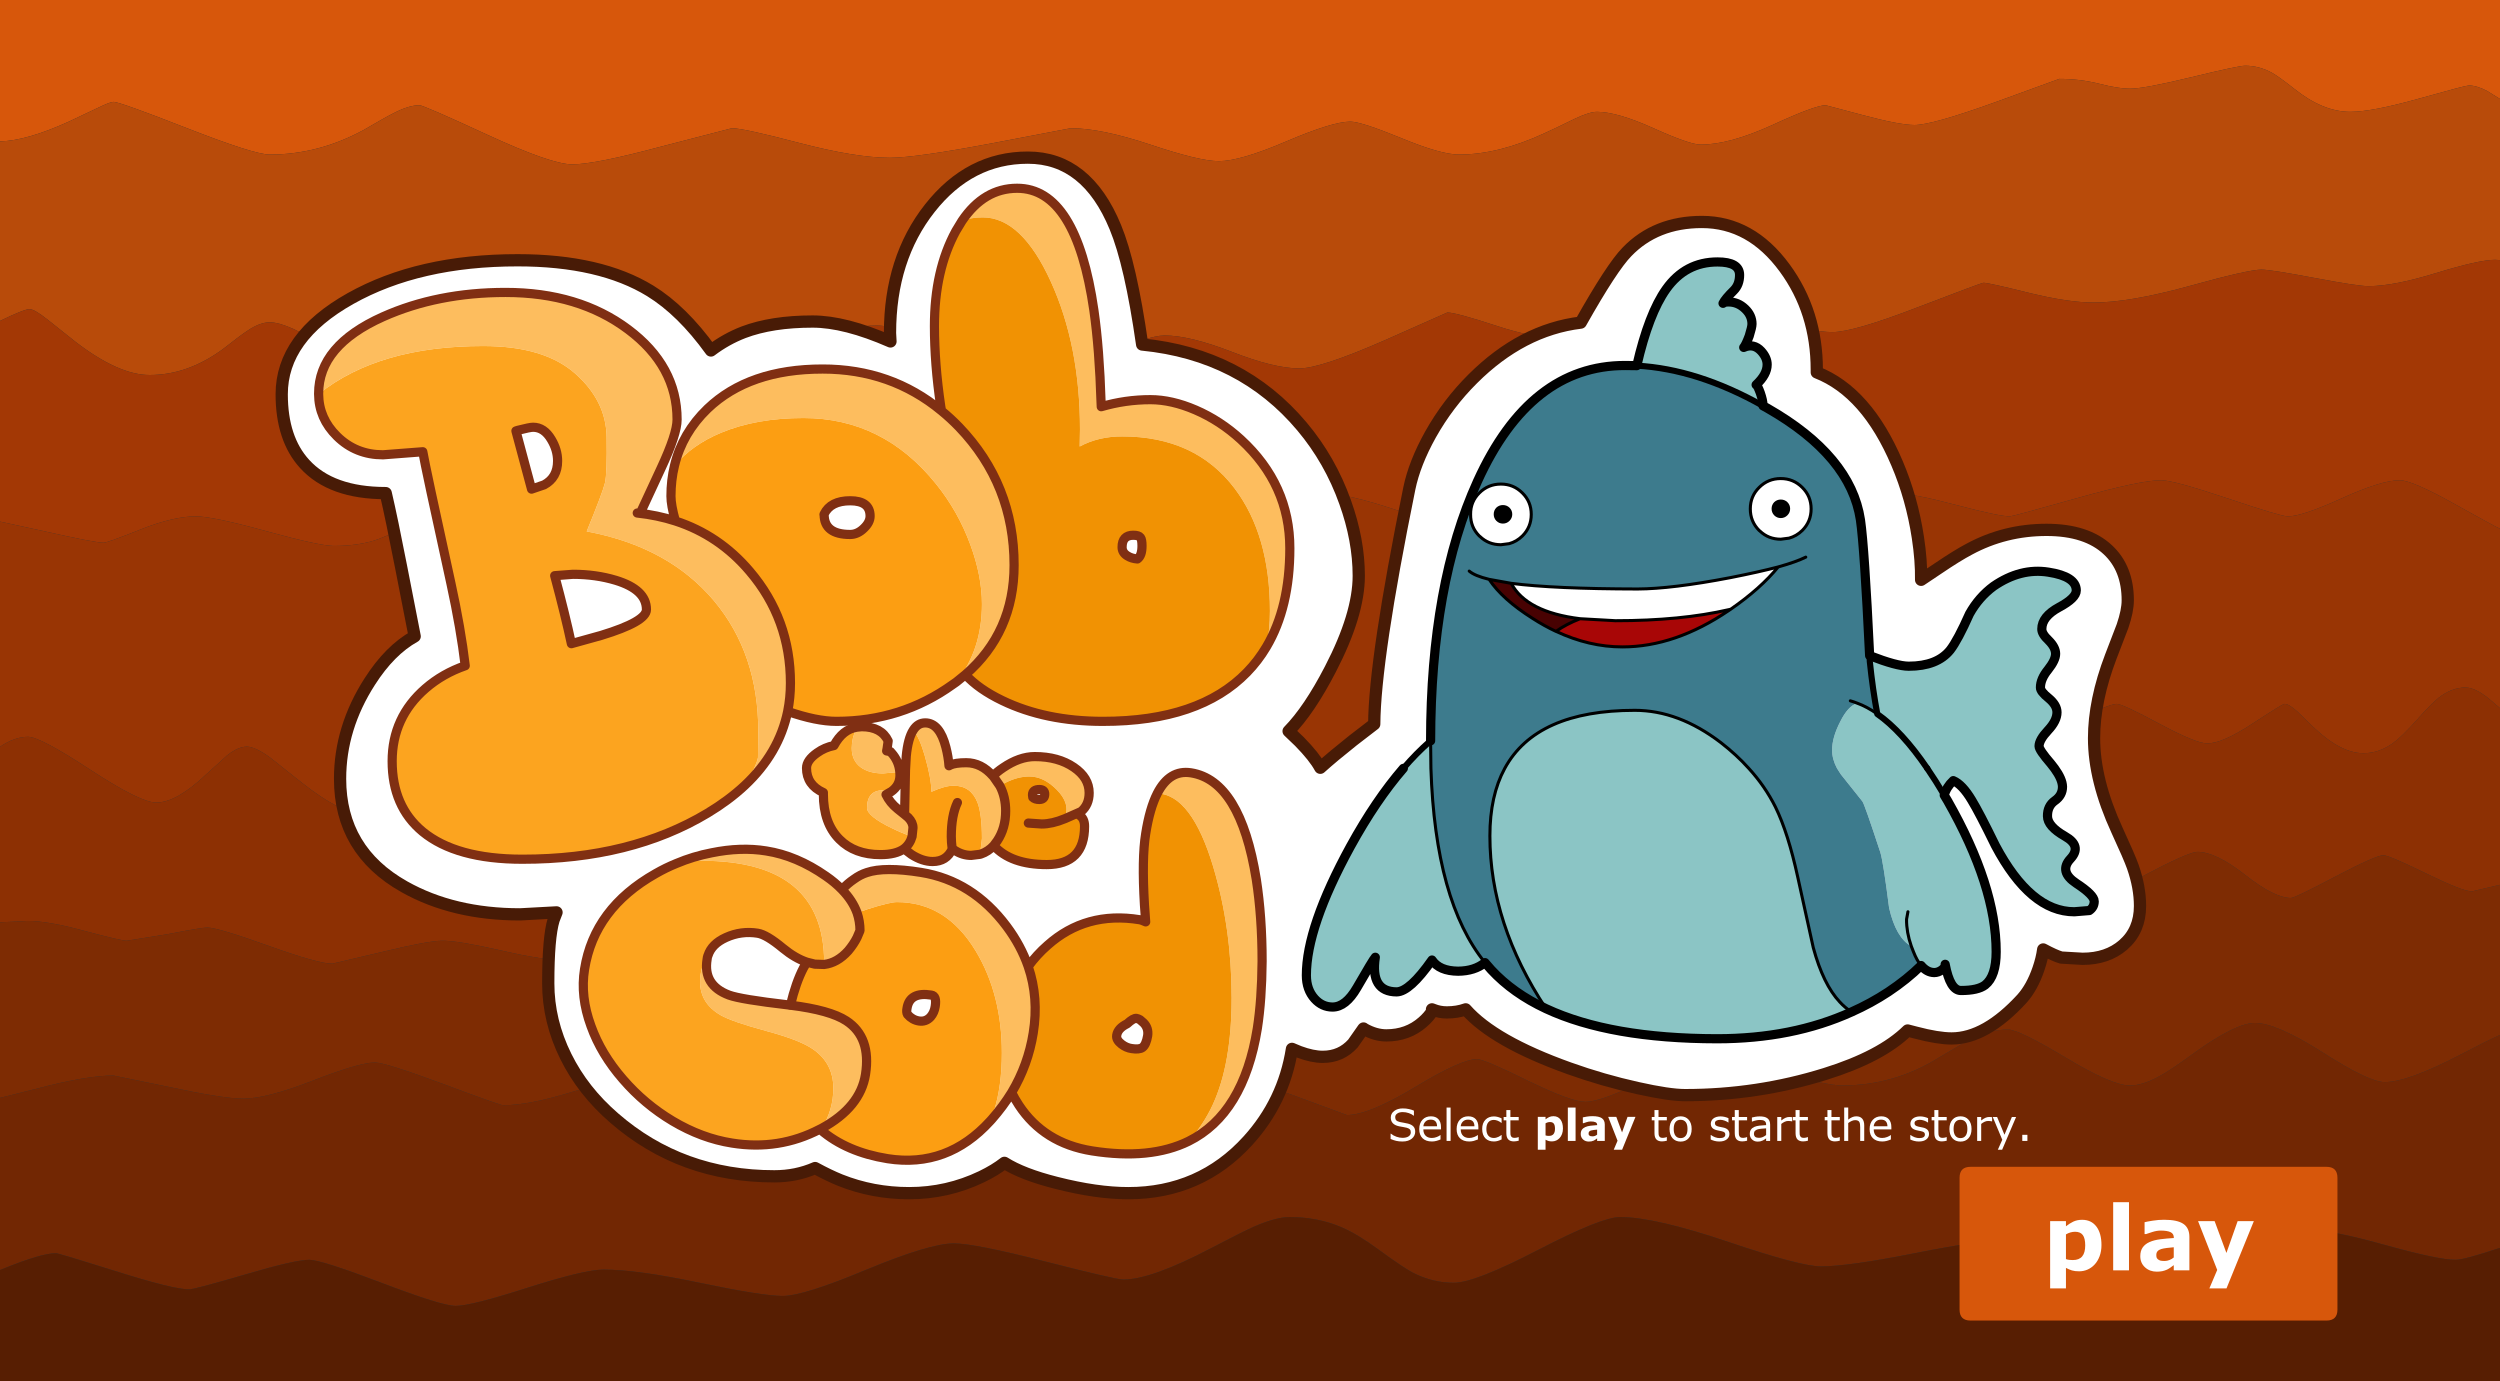 <?xml version="1.0" encoding="UTF-8" standalone="no"?>
<svg xmlns:xlink="http://www.w3.org/1999/xlink" height="450.9px" width="816.0px" xmlns="http://www.w3.org/2000/svg">
  <rect width="100%" height="100%" fill="#333333" stroke="none"/>
  <g transform="matrix(1.0, 0.0, 0.0, 1.0, 408.0, 225.45)">
    <use height="450.9" transform="matrix(1.0, 0.0, 0.0, 1.0, -408.0, -225.45)" width="816.0" xlink:href="#shape0"/>
    <use height="256.55" transform="matrix(1.0, 0.0, 0.0, 1.0, 16.9, -141.45)" width="260.15" xlink:href="#shape1"/>
    <use height="129.6" transform="matrix(1.0, 0.0, 0.0, 1.0, -219.1, 25.15)" width="224.55" xlink:href="#shape2"/>
    <use height="49.25" transform="matrix(1.0, 0.0, 0.0, 1.0, -146.25, 9.0)" width="95.25" xlink:href="#shape3"/>
    <use height="222.0" transform="matrix(1.0, 0.0, 0.0, 1.0, -305.5, -165.5)" width="320.0" xlink:href="#shape4"/>
    <use height="56.2" id="startBtn" transform="matrix(0.982, 0.0, 0.0, 0.982, 229.048, 152.798)" width="130.0" xlink:href="#button0"/>
    <use height="16.45" transform="matrix(1.0, 0.0, 0.0, 1.0, 46.1, 134.4)" width="221.8" xlink:href="#text1"/>
  </g>
  <defs>
    <g id="shape0" transform="matrix(1.0, 0.0, 0.0, 1.0, 408.0, 225.45)">
      <path d="M408.0 -193.15 L403.8 -195.75 Q400.45 -197.55 397.8 -197.55 396.8 -197.55 381.5 -193.25 366.2 -188.95 359.15 -188.95 350.2 -188.95 340.8 -196.5 335.85 -200.4 333.65 -201.65 329.4 -204.0 324.8 -204.0 322.65 -204.0 307.25 -200.25 291.85 -196.5 287.2 -196.5 283.5 -196.5 277.25 -198.1 270.95 -199.7 264.15 -199.7 L243.55 -192.2 Q222.65 -184.65 216.9 -184.65 212.05 -184.65 199.95 -187.9 L187.9 -191.1 Q184.5 -191.1 170.5 -184.65 156.5 -178.25 147.1 -178.25 143.55 -178.25 131.7 -183.6 119.8 -188.95 113.25 -188.95 110.85 -188.95 106.15 -186.75 99.95 -183.7 96.2 -182.0 81.15 -175.0 68.2 -175.0 62.35 -175.0 49.3 -180.4 36.25 -185.75 32.75 -185.75 26.95 -185.75 11.85 -179.3 -3.2 -172.85 -10.2 -172.85 -16.45 -172.85 -32.55 -178.25 -48.65 -183.6 -58.5 -183.6 L-83.85 -178.75 Q-109.2 -173.95 -117.55 -173.95 -128.55 -173.95 -146.95 -178.75 -165.35 -183.6 -169.1 -183.6 L-191.85 -177.7 Q-213.8 -171.8 -221.2 -171.8 -228.0 -171.8 -248.9 -181.45 -269.8 -191.1 -271.1 -191.1 -274.5 -191.1 -279.35 -188.6 -282.35 -187.1 -289.25 -183.05 -304.05 -175.0 -319.95 -175.0 -324.95 -175.0 -346.95 -183.6 -368.95 -192.2 -370.95 -192.2 -372.05 -192.2 -376.25 -190.15 L-385.55 -185.75 Q-399.3 -179.5 -408.0 -179.3 L-408.0 -225.45 408.0 -225.45 408.0 -193.15" fill="#d7570b" fill-rule="evenodd" stroke="none"/>
      <path d="M-408.0 -179.3 Q-399.3 -179.5 -385.55 -185.75 L-376.25 -190.15 Q-372.05 -192.2 -370.95 -192.2 -368.95 -192.2 -346.95 -183.6 -324.95 -175.0 -319.95 -175.0 -304.05 -175.0 -289.25 -183.05 -282.35 -187.1 -279.35 -188.6 -274.5 -191.1 -271.1 -191.1 -269.8 -191.1 -248.9 -181.45 -228.0 -171.8 -221.2 -171.8 -213.8 -171.8 -191.85 -177.7 L-169.1 -183.6 Q-165.35 -183.6 -146.95 -178.75 -128.55 -173.95 -117.55 -173.95 -109.2 -173.95 -83.85 -178.75 L-58.5 -183.6 Q-48.65 -183.6 -32.55 -178.25 -16.45 -172.85 -10.2 -172.85 -3.2 -172.85 11.85 -179.3 26.95 -185.75 32.75 -185.75 36.25 -185.75 49.3 -180.4 62.35 -175.0 68.2 -175.0 81.15 -175.0 96.2 -182.0 99.95 -183.7 106.15 -186.75 110.85 -188.95 113.25 -188.95 119.8 -188.95 131.7 -183.6 143.55 -178.25 147.1 -178.25 156.5 -178.25 170.5 -184.65 184.5 -191.1 187.9 -191.1 L199.95 -187.9 Q212.05 -184.65 216.9 -184.65 222.65 -184.65 243.55 -192.2 L264.15 -199.7 Q270.95 -199.7 277.25 -198.1 283.5 -196.5 287.2 -196.5 291.85 -196.5 307.25 -200.25 322.65 -204.0 324.8 -204.0 329.4 -204.0 333.65 -201.65 335.85 -200.4 340.8 -196.5 350.2 -188.95 359.15 -188.95 366.2 -188.95 381.5 -193.25 396.8 -197.55 397.8 -197.55 400.45 -197.55 403.8 -195.75 L408.0 -193.15 408.0 -140.55 406.4 -140.65 Q401.2 -140.65 387.2 -136.35 373.25 -132.05 365.05 -132.05 361.6 -132.05 347.35 -134.75 333.05 -137.45 330.15 -137.45 325.85 -137.45 306.45 -132.05 286.95 -126.7 275.4 -126.7 267.1 -126.7 254.1 -129.9 241.05 -133.15 239.45 -133.15 238.75 -133.15 217.8 -125.1 196.9 -117.05 190.05 -117.05 183.05 -117.05 169.0 -121.85 155.0 -126.7 149.25 -126.7 144.2 -126.7 126.85 -120.8 109.45 -114.9 102.55 -114.9 93.1 -114.9 80.15 -119.2 67.2 -123.45 64.4 -123.45 L43.9 -114.35 Q23.0 -105.2 16.1 -105.2 7.95 -105.2 -5.9 -110.6 -19.7 -115.95 -27.9 -115.95 -30.6 -115.95 -35.55 -114.3 L-45.7 -110.6 Q-60.75 -105.2 -72.45 -105.2 -75.7 -105.2 -95.4 -112.2 -115.1 -119.2 -121.85 -119.2 -129.9 -119.2 -147.05 -115.4 -164.2 -111.65 -173.4 -111.65 -181.35 -111.65 -198.65 -115.4 -215.85 -119.2 -223.85 -119.2 -234.15 -119.2 -253.65 -112.75 -273.1 -106.3 -278.6 -106.3 -288.6 -106.3 -302.55 -113.25 L-312.15 -118.05 Q-317.05 -120.25 -319.95 -120.25 -323.15 -120.25 -327.15 -117.55 -329.6 -115.95 -335.05 -111.65 -346.65 -103.05 -359.15 -103.05 -369.25 -103.05 -383.25 -113.8 L-392.5 -121.15 Q-396.8 -124.55 -398.35 -124.55 -400.1 -124.55 -408.0 -120.7 L-408.0 -179.3" fill="#b84b0a" fill-rule="evenodd" stroke="none"/>
      <path d="M-408.0 -120.7 Q-400.1 -124.55 -398.35 -124.55 -396.8 -124.55 -392.5 -121.15 L-383.25 -113.8 Q-369.25 -103.05 -359.15 -103.05 -346.65 -103.05 -335.05 -111.65 -329.6 -115.95 -327.15 -117.55 -323.15 -120.25 -319.95 -120.25 -317.05 -120.25 -312.15 -118.05 L-302.55 -113.25 Q-288.6 -106.3 -278.6 -106.3 -273.1 -106.3 -253.65 -112.75 -234.15 -119.2 -223.85 -119.2 -215.85 -119.2 -198.65 -115.4 -181.35 -111.65 -173.4 -111.65 -164.2 -111.65 -147.05 -115.4 -129.9 -119.2 -121.85 -119.2 -115.1 -119.2 -95.4 -112.2 -75.7 -105.2 -72.45 -105.2 -60.75 -105.2 -45.7 -110.6 L-35.55 -114.3 Q-30.6 -115.95 -27.9 -115.95 -19.7 -115.95 -5.9 -110.6 7.95 -105.2 16.1 -105.2 23.0 -105.2 43.9 -114.35 L64.4 -123.45 Q67.2 -123.45 80.15 -119.2 93.1 -114.9 102.55 -114.9 109.45 -114.9 126.85 -120.8 144.2 -126.7 149.25 -126.7 155.0 -126.7 169.0 -121.85 183.05 -117.05 190.05 -117.05 196.9 -117.05 217.8 -125.1 238.75 -133.15 239.45 -133.15 241.05 -133.15 254.1 -129.9 267.1 -126.7 275.4 -126.7 286.95 -126.7 306.45 -132.05 325.85 -137.45 330.15 -137.45 333.05 -137.45 347.35 -134.75 361.6 -132.05 365.05 -132.05 373.25 -132.05 387.2 -136.35 401.2 -140.65 406.4 -140.65 L408.0 -140.55 408.0 -52.85 Q405.7 -53.95 393.7 -60.65 379.35 -68.7 375.25 -68.7 369.35 -68.7 356.35 -62.8 343.4 -56.9 338.75 -56.9 336.55 -56.9 319.0 -62.8 301.4 -68.7 297.4 -68.7 290.65 -68.7 269.75 -62.8 248.85 -56.9 248.0 -56.9 244.6 -56.9 230.4 -60.65 216.25 -64.4 211.0 -64.4 201.65 -64.4 186.6 -60.15 171.55 -55.85 165.9 -55.85 163.1 -55.85 149.1 -60.15 135.05 -64.4 125.6 -64.4 120.65 -64.4 98.6 -59.05 76.6 -53.7 74.6 -53.7 63.6 -53.7 47.55 -59.05 31.5 -64.4 24.15 -64.4 14.35 -64.4 -6.55 -56.9 -16.95 -53.15 -25.75 -49.4 -30.2 -49.4 -48.85 -55.85 -67.45 -62.25 -71.95 -62.25 -77.75 -62.25 -93.95 -57.45 -110.15 -52.6 -116.5 -52.6 -122.15 -52.6 -141.85 -58.0 -161.55 -63.35 -165.9 -63.35 -169.95 -63.35 -175.75 -60.65 L-186.65 -54.75 Q-201.7 -46.15 -209.9 -46.15 -212.65 -46.15 -231.35 -52.6 -250.0 -59.05 -254.45 -59.05 -261.55 -59.05 -267.35 -57.25 -270.75 -56.1 -276.45 -53.15 -282.15 -50.2 -285.75 -49.05 -291.65 -47.25 -299.0 -47.25 -303.55 -47.25 -321.0 -52.05 -338.5 -56.9 -344.1 -56.9 -351.4 -56.9 -362.2 -52.6 -372.95 -48.3 -374.2 -48.3 -376.95 -48.3 -393.55 -52.05 L-408.0 -55.2 -408.0 -120.7" fill="#a33805" fill-rule="evenodd" stroke="none"/>
      <path d="M-408.0 -55.2 L-393.55 -52.05 Q-376.95 -48.3 -374.2 -48.3 -372.95 -48.3 -362.2 -52.6 -351.4 -56.9 -344.1 -56.9 -338.5 -56.9 -321.0 -52.05 -303.55 -47.25 -299.0 -47.25 -291.65 -47.25 -285.75 -49.05 -282.15 -50.2 -276.45 -53.15 -270.75 -56.1 -267.35 -57.25 -261.55 -59.05 -254.45 -59.05 -250.0 -59.05 -231.35 -52.6 -212.65 -46.15 -209.9 -46.15 -201.7 -46.15 -186.65 -54.75 L-175.75 -60.65 Q-169.95 -63.35 -165.9 -63.35 -161.55 -63.35 -141.85 -58.0 -122.15 -52.6 -116.5 -52.6 -110.15 -52.6 -93.95 -57.45 -77.75 -62.25 -71.95 -62.25 -67.45 -62.25 -48.85 -55.85 -30.2 -49.4 -25.75 -49.4 -16.95 -53.15 -6.55 -56.9 14.35 -64.4 24.15 -64.4 31.5 -64.4 47.55 -59.05 63.6 -53.7 74.6 -53.7 76.6 -53.7 98.6 -59.05 120.65 -64.4 125.6 -64.4 135.05 -64.4 149.1 -60.15 163.1 -55.85 165.9 -55.85 171.55 -55.85 186.6 -60.15 201.65 -64.4 211.0 -64.4 216.25 -64.4 230.4 -60.65 244.6 -56.9 248.0 -56.9 248.85 -56.9 269.75 -62.8 290.65 -68.7 297.4 -68.7 301.4 -68.7 319.0 -62.8 336.55 -56.9 338.75 -56.9 343.4 -56.9 356.35 -62.8 369.35 -68.7 375.25 -68.7 379.35 -68.7 393.7 -60.65 405.7 -53.95 408.0 -52.85 L408.0 5.7 404.2 2.45 Q399.75 -1.05 396.75 -1.05 392.25 -1.05 388.0 2.3 385.6 4.15 380.75 9.65 376.05 14.9 373.15 17.05 368.5 20.4 363.45 20.4 356.2 20.4 347.6 12.35 L341.85 6.8 Q339.1 4.3 337.65 4.3 337.05 4.3 327.2 10.75 317.4 17.2 312.45 17.2 308.8 17.2 296.75 10.75 284.75 4.3 282.9 4.3 280.1 4.3 263.6 12.35 247.1 20.4 244.25 20.4 240.15 20.4 225.85 15.05 211.55 9.65 210.45 9.65 204.15 9.65 199.3 12.5 196.25 14.3 191.65 18.8 187.0 23.4 184.2 25.05 179.4 27.9 173.4 27.9 169.3 27.9 155.1 20.4 140.85 12.9 137.45 12.9 132.85 12.9 127.65 15.9 125.05 17.4 118.25 22.55 105.5 32.2 96.1 32.2 92.1 32.2 75.65 25.25 59.15 18.25 56.9 18.25 50.85 18.25 44.5 21.1 40.5 22.9 33.75 27.4 L23.45 33.65 Q17.6 36.5 12.35 36.5 5.95 36.5 -10.4 27.9 -26.8 19.35 -29.55 19.35 -34.45 19.35 -39.15 22.85 -41.6 24.7 -47.15 30.6 -52.3 36.1 -55.7 38.35 -61.1 41.85 -67.1 41.85 -75.35 41.85 -90.65 33.8 L-100.6 28.3 Q-105.05 25.75 -105.75 25.75 -109.95 25.75 -121.85 34.35 -133.85 42.95 -137.45 42.95 -143.95 42.95 -159.15 34.35 -174.4 25.75 -176.6 25.75 -180.75 25.75 -194.85 34.35 -209.0 42.95 -213.65 42.95 -223.05 42.95 -236.95 32.75 -244.6 27.15 -247.05 25.7 -252.5 22.55 -256.6 22.55 -260.8 22.55 -271.65 31.65 -282.5 40.8 -287.2 40.8 -296.05 40.8 -310.1 29.55 L-319.85 21.8 Q-324.75 18.25 -327.45 18.25 -330.2 18.25 -333.85 21.1 L-340.8 27.4 Q-350.4 36.5 -357.0 36.5 -362.2 36.5 -378.6 25.75 -394.9 15.05 -398.85 15.05 -403.3 15.05 -408.0 18.3 L-408.0 -55.2" fill="#993504" fill-rule="evenodd" stroke="none"/>
      <path d="M-408.0 18.3 Q-403.3 15.05 -398.85 15.05 -394.9 15.05 -378.6 25.75 -362.2 36.5 -357.0 36.5 -350.4 36.5 -340.8 27.4 L-333.85 21.1 Q-330.2 18.25 -327.45 18.25 -324.75 18.25 -319.85 21.8 L-310.1 29.55 Q-296.05 40.8 -287.2 40.8 -282.5 40.8 -271.65 31.65 -260.8 22.55 -256.6 22.55 -252.5 22.55 -247.05 25.7 -244.6 27.15 -236.95 32.75 -223.05 42.95 -213.65 42.95 -209.0 42.95 -194.85 34.35 -180.75 25.75 -176.6 25.75 -174.4 25.75 -159.15 34.35 -143.95 42.95 -137.45 42.95 -133.85 42.95 -121.85 34.35 -109.95 25.75 -105.75 25.75 -105.05 25.75 -100.6 28.3 L-90.65 33.8 Q-75.35 41.85 -67.1 41.85 -61.1 41.85 -55.7 38.35 -52.3 36.1 -47.15 30.6 -41.6 24.7 -39.15 22.85 -34.45 19.35 -29.55 19.35 -26.8 19.35 -10.4 27.9 5.95 36.5 12.35 36.5 17.6 36.5 23.45 33.65 L33.75 27.4 Q40.5 22.9 44.5 21.1 50.85 18.25 56.9 18.25 59.15 18.25 75.65 25.25 92.1 32.2 96.1 32.2 105.5 32.2 118.25 22.55 125.05 17.4 127.65 15.9 132.85 12.9 137.45 12.9 140.85 12.9 155.1 20.4 169.3 27.9 173.4 27.9 179.4 27.9 184.2 25.05 187.0 23.4 191.65 18.8 196.25 14.3 199.3 12.5 204.15 9.65 210.45 9.65 211.55 9.65 225.85 15.05 240.15 20.4 244.25 20.4 247.1 20.4 263.6 12.35 280.1 4.3 282.9 4.3 284.75 4.3 296.75 10.75 308.8 17.2 312.45 17.2 317.4 17.2 327.2 10.75 337.05 4.3 337.65 4.3 339.1 4.3 341.85 6.8 L347.6 12.35 Q356.2 20.4 363.45 20.4 368.5 20.4 373.15 17.05 376.05 14.9 380.75 9.65 385.6 4.15 388.0 2.3 392.25 -1.05 396.75 -1.05 399.75 -1.05 404.2 2.45 L408.0 5.7 408.0 63.35 398.85 65.5 Q395.85 65.5 383.8 59.6 371.7 53.7 369.9 53.7 367.6 53.7 354.3 60.65 341.05 67.65 339.8 67.65 334.4 67.65 324.85 60.15 315.25 52.6 309.2 52.6 306.4 52.6 291.15 60.65 275.9 68.7 270.05 68.7 267.95 68.7 250.5 63.35 233.0 58.0 226.0 58.0 217.95 58.0 202.95 62.8 187.85 67.65 180.9 67.65 178.4 67.65 155.25 62.25 132.1 56.9 127.75 56.9 119.75 56.9 103.6 62.25 87.45 67.65 80.0 67.65 76.9 67.65 55.1 60.65 33.3 53.7 24.15 53.7 15.6 53.7 -5.15 60.65 -26.0 67.65 -28.45 67.65 -37.15 67.65 -53.3 62.8 -69.4 58.0 -76.25 58.0 -83.45 58.0 -91.05 61.5 -95.85 63.7 -104.25 69.25 -112.95 75.0 -117.15 77.0 -124.45 80.55 -131.0 80.55 -135.55 80.55 -151.95 75.15 -168.3 69.8 -172.35 69.8 -177.6 69.8 -184.05 72.65 L-195.75 78.9 Q-211.8 88.05 -222.8 88.05 -230.35 88.05 -244.35 84.8 -258.4 81.6 -263.6 81.6 -268.2 81.6 -283.65 85.35 L-299.55 89.1 Q-304.1 89.1 -320.55 83.2 -337.0 77.3 -340.35 77.3 -342.2 77.3 -353.2 79.45 L-366.65 81.6 Q-368.5 81.6 -380.4 78.4 -392.3 75.15 -398.85 75.15 L-408.0 75.6 -408.0 18.3" fill="#8d3003" fill-rule="evenodd" stroke="none"/>
      <path d="M-408.0 75.6 L-398.85 75.15 Q-392.3 75.15 -380.4 78.4 -368.5 81.6 -366.65 81.6 L-353.2 79.45 Q-342.2 77.3 -340.35 77.3 -337.0 77.3 -320.55 83.2 -304.1 89.1 -299.55 89.1 L-283.65 85.35 Q-268.2 81.6 -263.6 81.6 -258.4 81.6 -244.35 84.8 -230.35 88.05 -222.8 88.05 -211.8 88.05 -195.75 78.9 L-184.05 72.65 Q-177.6 69.8 -172.35 69.8 -168.3 69.8 -151.95 75.15 -135.55 80.55 -131.0 80.55 -124.45 80.55 -117.15 77.0 -112.95 75.0 -104.25 69.25 -95.85 63.7 -91.05 61.5 -83.45 58.0 -76.25 58.0 -69.4 58.0 -53.3 62.8 -37.15 67.65 -28.45 67.65 -26.0 67.65 -5.15 60.65 15.6 53.7 24.15 53.7 33.3 53.7 55.1 60.65 76.9 67.65 80.0 67.65 87.45 67.65 103.6 62.25 119.75 56.9 127.75 56.9 132.1 56.9 155.25 62.25 178.4 67.65 180.9 67.65 187.85 67.65 202.95 62.8 217.95 58.0 226.0 58.0 233.0 58.0 250.5 63.35 267.95 68.7 270.05 68.7 275.9 68.7 291.15 60.65 306.4 52.6 309.2 52.6 315.25 52.6 324.85 60.15 334.4 67.65 339.8 67.65 341.05 67.65 354.3 60.65 367.6 53.7 369.9 53.7 371.7 53.7 383.8 59.6 395.85 65.5 398.85 65.5 L408.0 63.35 408.0 112.35 Q403.05 114.6 395.35 118.65 377.9 127.75 370.4 127.75 365.25 127.75 350.2 118.1 335.05 108.45 328.0 108.45 321.6 108.45 307.6 118.65 300.6 123.75 297.15 125.65 291.45 128.85 287.2 128.85 281.35 128.85 266.15 119.7 250.95 110.6 247.5 110.6 241.35 110.6 235.45 113.45 L224.95 119.7 Q210.3 128.85 193.25 128.85 188.1 128.85 170.6 124.0 153.05 119.2 150.85 119.2 145.05 119.2 129.85 126.7 114.7 134.2 109.5 134.2 104.85 134.2 90.6 127.25 76.4 120.25 74.1 120.25 68.95 120.25 53.85 129.4 38.7 138.5 31.65 138.5 L14.15 132.05 Q-3.55 125.6 -7.0 125.6 -10.2 125.6 -27.65 134.2 -45.1 142.8 -52.6 142.8 -60.0 142.8 -79.7 134.75 -99.4 126.7 -102.55 126.7 -111.15 126.7 -129.55 134.75 -148.0 142.8 -153.0 142.8 -165.25 142.8 -183.6 134.75 L-196.05 129.2 Q-202.1 126.7 -205.05 126.7 -207.25 126.7 -221.4 131.0 -235.45 135.3 -243.75 135.3 -244.75 135.3 -263.5 128.3 -282.25 121.35 -285.6 121.35 -290.7 121.35 -305.85 127.25 -321.05 133.15 -328.55 133.15 -335.0 133.15 -352.5 129.4 L-370.95 125.6 Q-379.75 125.6 -396.05 129.9 L-408.0 132.9 -408.0 75.6" fill="#7e2c03" fill-rule="evenodd" stroke="none"/>
      <path d="M-408.0 132.9 L-396.05 129.9 Q-379.75 125.6 -370.95 125.6 L-352.5 129.4 Q-335.0 133.15 -328.55 133.15 -321.05 133.15 -305.85 127.25 -290.7 121.35 -285.6 121.35 -282.25 121.35 -263.5 128.3 -244.75 135.3 -243.75 135.3 -235.45 135.3 -221.4 131.0 -207.25 126.7 -205.05 126.7 -202.1 126.7 -196.05 129.2 L-183.6 134.75 Q-165.25 142.8 -153.0 142.8 -148.0 142.8 -129.55 134.75 -111.15 126.7 -102.55 126.7 -99.4 126.7 -79.7 134.75 -60.0 142.8 -52.6 142.8 -45.1 142.8 -27.65 134.2 -10.2 125.6 -7.0 125.6 -3.55 125.6 14.15 132.05 L31.65 138.5 Q38.7 138.5 53.85 129.4 68.95 120.25 74.1 120.25 76.4 120.25 90.6 127.25 104.85 134.2 109.5 134.2 114.7 134.2 129.85 126.7 145.05 119.2 150.85 119.2 153.05 119.2 170.6 124.0 188.1 128.85 193.25 128.85 210.3 128.85 224.95 119.7 L235.45 113.45 Q241.35 110.6 247.5 110.6 250.95 110.6 266.15 119.7 281.35 128.85 287.2 128.85 291.45 128.85 297.15 125.65 300.6 123.75 307.6 118.65 321.6 108.45 328.0 108.45 335.05 108.45 350.2 118.1 365.25 127.75 370.4 127.75 377.9 127.75 395.35 118.65 403.05 114.6 408.0 112.35 L408.0 181.85 Q396.3 185.75 393.5 185.75 387.85 185.75 370.45 180.9 353.15 176.1 346.8 176.1 343.15 176.1 321.15 182.0 299.2 187.9 294.2 187.9 286.8 187.9 269.4 183.6 252.0 179.3 246.4 179.3 238.65 179.3 216.95 183.6 195.25 187.9 186.3 187.9 179.75 187.9 155.95 179.85 132.1 171.8 120.8 171.8 114.7 171.8 94.0 182.55 73.35 193.25 66.55 193.25 59.6 193.25 53.15 189.95 49.95 188.25 42.15 182.55 35.1 177.35 29.95 175.15 22.15 171.8 12.9 171.8 8.5 171.8 1.25 174.95 -2.35 176.55 -12.8 182.0 -32.25 192.2 -41.35 192.2 -43.75 192.2 -66.85 186.3 -89.9 180.4 -96.65 180.4 -104.5 180.4 -125.15 188.95 -145.75 197.55 -152.45 197.55 -159.1 197.55 -179.65 193.25 -200.1 188.95 -211.0 188.95 -217.2 188.95 -235.75 194.85 -254.25 200.8 -259.3 200.8 -263.7 200.8 -283.5 193.25 -303.25 185.75 -307.05 185.75 -311.75 185.75 -328.15 190.6 -344.6 195.4 -346.25 195.4 -351.4 195.4 -370.1 189.5 -388.85 183.6 -389.75 183.6 -394.4 183.6 -406.4 188.45 L-408.0 189.1 -408.0 132.9" fill="#722703" fill-rule="evenodd" stroke="none"/>
      <path d="M-408.0 189.1 L-406.4 188.45 Q-394.4 183.6 -389.75 183.6 -388.85 183.6 -370.1 189.5 -351.4 195.4 -346.25 195.4 -344.6 195.4 -328.15 190.6 -311.75 185.75 -307.05 185.75 -303.25 185.75 -283.5 193.25 -263.7 200.8 -259.3 200.8 -254.25 200.8 -235.75 194.85 -217.2 188.95 -211.0 188.95 -200.1 188.95 -179.65 193.25 -159.1 197.55 -152.45 197.55 -145.75 197.55 -125.15 188.95 -104.5 180.4 -96.65 180.4 -89.9 180.4 -66.85 186.3 -43.75 192.2 -41.35 192.2 -32.25 192.2 -12.8 182.0 -2.35 176.55 1.25 174.95 8.5 171.8 12.9 171.8 22.15 171.8 29.95 175.15 35.1 177.35 42.15 182.55 49.95 188.25 53.15 189.95 59.6 193.25 66.55 193.25 73.35 193.25 94.0 182.55 114.7 171.8 120.8 171.8 132.1 171.8 155.95 179.85 179.75 187.9 186.3 187.9 195.25 187.9 216.95 183.6 238.65 179.3 246.4 179.3 252.0 179.3 269.4 183.6 286.8 187.9 294.2 187.9 299.2 187.9 321.15 182.0 343.15 176.1 346.8 176.1 353.15 176.1 370.45 180.9 387.85 185.75 393.5 185.75 396.3 185.75 408.0 181.85 L408.0 225.45 -408.0 225.45 -408.0 189.1" fill="#571e02" fill-rule="evenodd" stroke="none"/>
      <path d="M123.05 -143.25 Q132.45 -153.0 147.5 -153.0 163.5 -153.0 174.5 -138.0 185.0 -123.7 185.0 -104.75 L185.0 -103.9 Q201.3 -97.5 211.2 -74.2 216.05 -62.8 218.0 -50.0 219.15 -42.45 219.05 -36.2 L224.65 -39.95 Q230.85 -44.15 234.75 -46.2 246.4 -52.5 260.0 -52.5 273.05 -52.5 280.0 -46.0 286.5 -39.95 286.5 -29.5 286.5 -26.1 284.8 -21.1 L281.0 -11.2 Q275.5 3.2 275.5 15.5 275.5 29.25 283.0 45.55 287.1 54.45 288.15 57.45 290.5 64.15 290.5 70.25 290.5 78.25 285.0 83.0 279.8 87.5 271.75 87.5 L264.8 87.1 Q262.7 86.5 258.9 84.45 258.5 87.45 257.35 90.8 255.3 96.8 252.0 100.5 240.1 113.5 229.0 113.5 224.55 113.5 217.35 111.6 L214.65 110.9 Q206.0 119.4 187.7 125.1 165.6 132.0 142.0 132.0 136.8 132.0 126.55 129.7 115.25 127.2 104.2 123.25 79.6 114.45 70.4 104.0 67.65 105.0 64.25 105.0 61.9 105.0 59.8 104.15 L59.4 104.0 59.75 104.25 Q58.4 106.45 56.35 108.2 51.45 112.5 44.5 112.5 40.95 112.5 37.3 110.45 L37.05 110.25 37.0 110.3 33.6 115.15 Q29.7 119.5 23.75 119.5 20.4 119.5 16.1 117.9 L13.7 116.9 Q11.0 134.05 -0.7 146.9 -16.25 164.0 -39.75 164.0 -50.0 164.0 -63.15 160.65 -74.25 157.85 -80.15 154.1 -83.2 156.5 -87.65 158.65 -98.8 164.0 -111.25 164.0 -123.1 164.0 -133.75 159.75 -137.45 158.25 -141.95 155.8 -148.1 158.5 -155.25 158.5 -185.65 158.5 -207.5 139.5 -217.7 130.7 -223.3 119.4 -229.05 107.8 -229.05 95.5 -229.05 80.55 -227.3 74.8 L-226.35 72.35 -238.25 73.0 Q-260.0 73.0 -276.0 64.0 -297.0 52.2 -297.0 28.75 -297.0 12.1 -287.3 -3.0 -280.75 -13.25 -272.65 -17.75 L-277.1 -40.5 Q-280.1 -55.9 -282.1 -64.5 -299.9 -64.5 -308.55 -74.0 -316.05 -82.2 -316.05 -96.75 -316.05 -115.4 -293.6 -128.0 -271.35 -140.5 -239.05 -140.5 -212.05 -140.5 -195.75 -130.5 -185.35 -124.1 -175.95 -111.05 -171.0 -114.8 -165.3 -117.0 -156.05 -120.5 -142.75 -120.5 -132.2 -120.5 -117.35 -114.0 L-117.5 -116.75 Q-117.5 -141.0 -104.5 -157.5 -91.5 -174.0 -72.5 -174.0 -53.3 -174.0 -43.95 -151.3 -38.95 -139.25 -35.2 -113.0 -2.8 -109.8 17.0 -86.2 26.15 -75.3 31.05 -61.55 35.5 -49.15 35.5 -37.5 35.5 -24.9 26.25 -7.05 19.35 6.3 12.6 13.2 L16.15 16.6 Q21.05 21.6 22.95 25.15 27.05 21.45 33.6 16.25 L40.55 10.9 Q40.7 -10.45 52.0 -66.0 53.7 -74.25 58.9 -83.6 64.6 -93.75 72.7 -101.8 88.75 -117.8 107.95 -120.15 118.15 -138.25 123.05 -143.25" fill="#ffffff" fill-rule="evenodd" stroke="none"/>
      <path d="M123.05 -143.25 Q132.45 -153.0 147.5 -153.0 163.5 -153.0 174.5 -138.0 185.0 -123.7 185.0 -104.75 L185.0 -103.9 Q201.3 -97.5 211.2 -74.2 216.05 -62.8 218.0 -50.0 219.15 -42.45 219.05 -36.2 L224.65 -39.95 Q230.85 -44.15 234.75 -46.2 246.4 -52.5 260.0 -52.5 273.05 -52.5 280.0 -46.0 286.5 -39.95 286.5 -29.5 286.5 -26.1 284.8 -21.1 L281.0 -11.2 Q275.5 3.2 275.5 15.5 275.5 29.25 283.0 45.55 287.1 54.45 288.15 57.45 290.5 64.15 290.5 70.25 290.5 78.25 285.0 83.0 279.8 87.5 271.75 87.5 L264.8 87.1 Q262.7 86.5 258.9 84.45 258.5 87.45 257.35 90.8 255.3 96.8 252.0 100.5 240.1 113.5 229.0 113.5 224.55 113.5 217.35 111.6 L214.65 110.9 Q206.0 119.4 187.7 125.1 165.6 132.0 142.0 132.0 136.8 132.0 126.55 129.7 115.25 127.2 104.2 123.25 79.6 114.45 70.4 104.0 67.65 105.0 64.25 105.0 61.9 105.0 59.8 104.15 L59.4 104.0 59.75 104.25 Q58.4 106.45 56.35 108.2 51.45 112.5 44.5 112.5 40.95 112.5 37.3 110.45 L37.05 110.25 37.0 110.3 33.6 115.15 Q29.7 119.5 23.75 119.5 20.4 119.5 16.1 117.9 L13.7 116.9 Q11.0 134.05 -0.7 146.9 -16.25 164.0 -39.75 164.0 -50.0 164.0 -63.15 160.65 -74.25 157.85 -80.15 154.1 -83.2 156.5 -87.65 158.65 -98.8 164.0 -111.25 164.0 -123.1 164.0 -133.75 159.75 -137.45 158.25 -141.95 155.8 -148.1 158.5 -155.25 158.5 -185.65 158.5 -207.5 139.5 -217.7 130.7 -223.3 119.4 -229.05 107.8 -229.05 95.5 -229.05 80.55 -227.3 74.8 L-226.35 72.35 -238.25 73.0 Q-260.0 73.0 -276.0 64.0 -297.0 52.2 -297.0 28.75 -297.0 12.1 -287.3 -3.0 -280.75 -13.25 -272.65 -17.75 L-277.1 -40.5 Q-280.1 -55.9 -282.1 -64.5 -299.9 -64.5 -308.55 -74.0 -316.05 -82.2 -316.05 -96.75 -316.05 -115.4 -293.6 -128.0 -271.35 -140.5 -239.05 -140.5 -212.05 -140.5 -195.75 -130.5 -185.35 -124.1 -175.95 -111.05 -171.0 -114.8 -165.3 -117.0 -156.05 -120.5 -142.75 -120.5 -132.2 -120.5 -117.35 -114.0 L-117.5 -116.75 Q-117.5 -141.0 -104.5 -157.5 -91.5 -174.0 -72.5 -174.0 -53.3 -174.0 -43.95 -151.3 -38.95 -139.25 -35.2 -113.0 -2.8 -109.8 17.0 -86.2 26.15 -75.3 31.05 -61.55 35.5 -49.15 35.5 -37.5 35.5 -24.9 26.25 -7.05 19.35 6.3 12.6 13.2 L16.15 16.6 Q21.05 21.6 22.95 25.15 27.05 21.45 33.6 16.25 L40.55 10.9 Q40.7 -10.45 52.0 -66.0 53.7 -74.25 58.9 -83.6 64.6 -93.75 72.7 -101.8 88.75 -117.8 107.95 -120.15 118.15 -138.25 123.05 -143.25 Z" fill="none" stroke="#481b06" stroke-linecap="round" stroke-linejoin="round" stroke-width="4.0"/>
    </g>
    <g id="shape1" transform="matrix(1.0, 0.0, 0.0, 1.0, 130.05, 128.3)">
      <path d="M-20.7 -92.95 Q-16.8 -109.95 -11.1 -117.95 -4.8 -126.8 5.65 -126.8 12.85 -126.8 12.85 -122.55 12.85 -119.4 10.95 -117.5 8.15 -114.75 7.45 -113.3 7.9 -113.75 9.25 -113.75 12.3 -113.75 14.65 -111.5 16.9 -109.35 16.9 -106.55 16.9 -105.55 16.0 -102.65 14.9 -99.7 14.2 -98.9 17.45 -100.35 19.9 -97.7 21.85 -95.55 21.85 -93.3 21.85 -90.05 18.25 -86.7 18.7 -86.55 19.6 -84.1 20.5 -81.5 20.5 -79.95 L20.45 -79.85 Q-0.9 -91.85 -20.7 -92.95 M55.3 1.7 Q64.15 5.15 68.05 5.15 77.35 5.15 81.6 -0.15 84.1 -3.4 87.9 -11.95 90.95 -17.4 95.75 -20.95 104.55 -27.0 113.65 -25.55 122.7 -24.15 122.75 -19.6 122.75 -17.1 117.15 -14.1 111.5 -11.05 111.5 -7.0 111.45 -5.4 113.75 -3.25 116.0 -1.0 116.0 1.1 116.0 3.15 113.55 6.25 111.05 9.3 111.05 12.1 111.0 13.4 113.75 15.6 116.45 17.85 116.45 20.2 116.45 22.95 113.55 26.05 110.6 29.2 110.6 31.25 110.6 32.5 114.45 36.95 L115.65 38.5 Q118.2 42.0 118.25 44.5 118.25 47.3 115.75 49.05 113.3 50.8 113.35 54.1 113.35 57.4 119.05 60.65 124.7 63.85 120.85 68.0 116.95 72.2 122.8 76.05 128.6 79.85 128.6 81.9 128.6 83.8 127.0 84.9 L122.1 85.3 Q107.8 85.3 96.35 63.7 91.05 52.85 88.6 48.85 85.55 43.75 82.6 42.5 80.35 44.6 79.65 47.25 L80.7 49.0 Q96.6 76.9 96.6 98.35 96.6 106.35 93.0 109.2 90.65 111.0 85.1 111.0 81.55 111.0 79.95 102.45 80.05 103.35 78.9 104.25 77.7 105.15 76.35 105.15 74.0 105.1 72.1 102.85 70.7 101.2 69.6 98.35 L68.9 96.55 Q63.9 93.85 61.65 84.05 59.75 69.1 58.8 65.95 53.65 50.25 52.95 49.3 L45.9 40.45 44.65 38.5 Q43.05 35.5 43.05 32.6 43.0 28.45 45.75 23.15 48.2 18.25 51.2 17.2 54.5 18.4 57.8 20.75 56.3 12.8 55.35 3.6 L55.3 1.7 M49.4 118.0 Q30.1 126.75 5.45 126.75 -29.35 126.7 -50.3 116.95 -68.65 89.25 -68.65 60.55 -68.65 47.4 -63.8 38.5 -53.5 19.55 -21.35 19.55 -7.05 19.55 6.75 30.1 11.85 34.05 15.85 38.5 21.15 44.3 24.55 51.1 28.7 59.55 31.85 74.05 L36.9 97.0 Q40.15 109.0 45.55 114.75 47.3 116.65 49.4 118.0 M-70.25 101.9 Q-73.65 104.65 -79.0 104.7 -85.15 104.65 -87.55 101.05 -94.8 111.4 -99.1 111.45 -107.75 111.4 -106.05 100.15 -106.75 100.9 -112.05 110.1 -115.7 116.4 -120.0 116.4 -123.4 116.4 -125.85 113.7 -128.55 110.7 -128.55 106.05 -128.55 90.25 -114.15 63.95 -105.85 48.85 -96.9 38.5 -92.65 33.55 -88.25 29.7 L-88.0 29.9 -87.9 38.5 Q-86.5 81.9 -70.25 101.9 M74.1 38.5 Q65.85 26.4 57.8 20.75 65.85 26.4 74.1 38.5 76.85 42.5 79.65 47.25 76.85 42.5 74.1 38.5 M67.8 85.3 L67.35 87.75 Q67.3 91.95 68.9 96.55 67.3 91.95 67.35 87.75 L67.8 85.3" fill="#8bc5c5" fill-rule="evenodd" stroke="none"/>
      <path d="M20.5 -79.85 L21.95 -79.05 Q49.15 -63.5 52.3 -42.6 53.6 -33.65 55.3 1.7 L55.35 3.6 Q56.3 12.8 57.8 20.75 54.5 18.4 51.2 17.2 50.1 16.75 49.0 16.45 50.1 16.75 51.2 17.2 48.2 18.25 45.75 23.15 43.0 28.45 43.05 32.6 43.05 35.5 44.65 38.5 L45.9 40.45 52.95 49.3 Q53.65 50.25 58.8 65.95 59.75 69.1 61.65 84.05 63.9 93.85 68.9 96.55 L69.6 98.35 Q70.7 101.2 72.1 102.85 67.55 107.35 61.4 111.45 55.7 115.2 49.4 118.0 47.3 116.65 45.55 114.75 40.15 109.0 36.9 97.0 L31.85 74.05 Q28.7 59.55 24.55 51.1 21.15 44.3 15.85 38.5 11.85 34.05 6.75 30.1 -7.05 19.55 -21.35 19.55 -53.5 19.55 -63.8 38.5 -68.65 47.4 -68.65 60.55 -68.65 89.25 -50.3 116.95 -61.1 111.9 -68.2 104.25 L-70.25 101.9 Q-86.5 81.9 -87.9 38.5 L-88.0 29.9 -88.0 29.5 Q-87.95 -21.65 -72.7 -55.2 -55.5 -93.05 -24.5 -93.0 L-20.7 -92.95 Q-0.9 -91.85 20.45 -79.85 L20.5 -79.85 M-74.95 -44.4 Q-75.0 -40.25 -72.1 -37.35 L-71.9 -37.2 Q-69.1 -34.5 -65.05 -34.5 L-62.35 -34.85 Q-59.95 -35.5 -58.05 -37.35 -55.15 -40.25 -55.15 -44.4 -55.15 -48.55 -58.05 -51.4 -60.95 -54.3 -65.05 -54.3 -69.2 -54.3 -72.1 -51.4 -75.0 -48.55 -74.95 -44.4 M-68.9 -23.2 Q-73.65 -24.35 -75.4 -25.9 -73.65 -24.35 -68.9 -23.2 -64.6 -16.7 -54.7 -10.45 -50.9 -8.0 -47.05 -6.2 L-47.0 -6.2 Q-36.25 -1.15 -25.4 -1.15 -8.15 -1.15 9.35 -13.05 L9.95 -13.45 Q19.7 -20.2 25.45 -27.25 19.2 -25.6 9.8 -23.75 -9.2 -20.1 -20.45 -20.05 -47.7 -20.1 -61.7 -21.9 L-68.9 -23.2 M34.45 -30.45 Q31.35 -28.9 25.45 -27.25 31.35 -28.9 34.45 -30.45 M33.3 -53.2 Q30.4 -56.1 26.3 -56.1 22.15 -56.1 19.25 -53.2 16.35 -50.35 16.35 -46.2 16.35 -42.05 19.25 -39.15 L19.45 -39.0 Q22.25 -36.3 26.3 -36.3 L29.0 -36.65 Q31.4 -37.3 33.3 -39.15 36.2 -42.05 36.2 -46.2 36.2 -50.35 33.3 -53.2" fill="#3d7b8d" fill-rule="evenodd" stroke="none"/>
      <path d="M-74.95 -44.4 Q-75.0 -48.55 -72.1 -51.4 -69.2 -54.3 -65.05 -54.3 -60.95 -54.3 -58.05 -51.4 -55.15 -48.55 -55.15 -44.4 -55.15 -40.25 -58.05 -37.35 -59.95 -35.5 -62.35 -34.85 L-65.05 -34.5 Q-69.1 -34.5 -71.9 -37.2 L-72.1 -37.35 Q-75.0 -40.25 -74.95 -44.4 M-67.4 -44.45 Q-67.4 -43.2 -66.55 -42.3 -65.65 -41.4 -64.4 -41.4 -63.15 -41.4 -62.25 -42.3 -61.35 -43.2 -61.35 -44.45 -61.35 -45.7 -62.25 -46.6 -63.15 -47.45 -64.4 -47.45 -65.65 -47.45 -66.55 -46.6 -67.4 -45.7 -67.4 -44.45 M-61.7 -21.9 Q-47.7 -20.1 -20.45 -20.05 -9.2 -20.1 9.8 -23.75 19.2 -25.6 25.45 -27.25 19.7 -20.2 9.95 -13.45 L9.3 -13.3 9.95 -13.45 9.35 -13.05 9.3 -13.3 Q-6.25 -9.7 -27.65 -9.7 L-39.2 -10.35 Q-56.7 -12.5 -61.7 -21.9 M-47.05 -6.2 L-46.95 -6.3 -47.0 -6.2 -47.05 -6.2 M33.3 -53.2 Q36.2 -50.35 36.2 -46.2 36.2 -42.05 33.3 -39.15 31.4 -37.3 29.0 -36.65 L26.3 -36.3 Q22.25 -36.3 19.45 -39.0 L19.25 -39.15 Q16.35 -42.05 16.35 -46.2 16.35 -50.35 19.25 -53.2 22.15 -56.1 26.3 -56.1 30.4 -56.1 33.3 -53.2 M24.15 -48.4 Q23.3 -47.5 23.3 -46.25 23.3 -45.0 24.15 -44.1 25.05 -43.2 26.3 -43.2 27.55 -43.2 28.45 -44.1 29.35 -45.0 29.35 -46.25 29.35 -47.5 28.45 -48.4 27.55 -49.25 26.3 -49.25 25.05 -49.25 24.15 -48.4" fill="#ffffff" fill-rule="evenodd" stroke="none"/>
      <path d="M-67.4 -44.45 Q-67.4 -45.7 -66.55 -46.6 -65.65 -47.45 -64.4 -47.45 -63.15 -47.45 -62.25 -46.6 -61.35 -45.7 -61.35 -44.45 -61.35 -43.2 -62.25 -42.3 -63.15 -41.4 -64.4 -41.4 -65.65 -41.4 -66.55 -42.3 -67.4 -43.2 -67.4 -44.45 M24.15 -48.4 Q25.05 -49.25 26.3 -49.25 27.55 -49.25 28.45 -48.4 29.35 -47.5 29.35 -46.25 29.35 -45.0 28.45 -44.1 27.55 -43.2 26.3 -43.2 25.05 -43.2 24.15 -44.1 23.3 -45.0 23.3 -46.25 23.3 -47.5 24.15 -48.4" fill="#000000" fill-rule="evenodd" stroke="none"/>
      <path d="M-68.9 -23.2 L-61.7 -21.9 Q-56.7 -12.5 -39.2 -10.35 -43.8 -8.55 -46.95 -6.3 L-47.05 -6.2 Q-50.9 -8.0 -54.7 -10.45 -64.6 -16.7 -68.9 -23.2" fill="#480202" fill-rule="evenodd" stroke="none"/>
      <path d="M-46.95 -6.3 Q-43.8 -8.55 -39.2 -10.35 L-27.65 -9.7 Q-6.25 -9.7 9.3 -13.3 L9.35 -13.05 Q-8.15 -1.15 -25.4 -1.15 -36.25 -1.15 -47.0 -6.2 L-46.95 -6.3" fill="#a80606" fill-rule="evenodd" stroke="none"/>
      <path d="M-20.7 -92.95 Q-16.8 -109.95 -11.1 -117.95 -4.8 -126.8 5.65 -126.8 12.85 -126.8 12.85 -122.55 12.85 -119.4 10.95 -117.5 8.15 -114.75 7.45 -113.3 7.9 -113.75 9.25 -113.75 12.3 -113.75 14.65 -111.5 16.9 -109.35 16.9 -106.55 16.9 -105.55 16.0 -102.65 14.9 -99.7 14.2 -98.9 17.45 -100.35 19.9 -97.7 21.85 -95.55 21.85 -93.3 21.85 -90.05 18.25 -86.7 18.7 -86.55 19.6 -84.1 20.5 -81.5 20.5 -79.95 M20.5 -79.85 L21.95 -79.05 Q49.15 -63.5 52.3 -42.6 53.6 -33.65 55.3 1.7 64.15 5.15 68.05 5.15 77.35 5.15 81.6 -0.15 84.1 -3.4 87.9 -11.95 90.95 -17.4 95.75 -20.95 104.55 -27.0 113.65 -25.55 122.7 -24.15 122.75 -19.6 122.75 -17.1 117.15 -14.1 111.5 -11.05 111.5 -7.0 111.45 -5.4 113.75 -3.25 116.0 -1.0 116.0 1.1 116.0 3.15 113.55 6.25 111.05 9.3 111.05 12.1 111.0 13.4 113.75 15.6 116.45 17.85 116.45 20.2 116.45 22.95 113.55 26.05 110.6 29.2 110.6 31.25 110.6 32.5 114.45 36.95 L115.65 38.5 Q118.2 42.0 118.25 44.5 118.25 47.3 115.75 49.05 113.3 50.8 113.35 54.1 113.35 57.4 119.05 60.65 124.7 63.85 120.85 68.0 116.95 72.2 122.8 76.05 128.6 79.85 128.6 81.9 128.6 83.8 127.0 84.9 L122.1 85.3 Q107.8 85.3 96.35 63.7 91.05 52.85 88.6 48.85 85.55 43.75 82.6 42.5 80.35 44.6 79.65 47.25 L80.7 49.0 Q96.6 76.9 96.6 98.35 96.6 106.35 93.0 109.2 90.65 111.0 85.1 111.0 81.55 111.0 79.95 102.45 80.05 103.35 78.9 104.25 77.7 105.15 76.35 105.15 74.0 105.1 72.1 102.85 67.55 107.35 61.4 111.45 55.7 115.2 49.4 118.0 30.1 126.75 5.45 126.75 -29.35 126.7 -50.3 116.95 -61.1 111.9 -68.2 104.25 L-70.25 101.9 Q-73.65 104.65 -79.0 104.7 -85.15 104.65 -87.55 101.05 -94.8 111.4 -99.1 111.45 -107.75 111.4 -106.05 100.15 -106.75 100.9 -112.05 110.1 -115.7 116.4 -120.0 116.4 -123.4 116.4 -125.85 113.7 -128.55 110.7 -128.55 106.05 -128.55 90.25 -114.15 63.95 -105.85 48.85 -96.9 38.5 M-88.0 29.5 Q-87.95 -21.65 -72.7 -55.2 -55.5 -93.05 -24.5 -93.0 L-20.7 -92.95" fill="none" stroke="#000000" stroke-linecap="round" stroke-linejoin="round" stroke-width="3.0"/>
      <path d="M20.5 -79.95 L20.5 -79.85 M-88.25 29.7 L-88.0 29.5 M-74.95 -44.4 Q-75.0 -48.55 -72.1 -51.4 -69.2 -54.3 -65.05 -54.3 -60.95 -54.3 -58.05 -51.4 -55.15 -48.55 -55.15 -44.4 -55.15 -40.25 -58.05 -37.35 -59.95 -35.5 -62.35 -34.85 L-65.05 -34.5 Q-69.1 -34.5 -71.9 -37.2 L-72.1 -37.35 Q-75.0 -40.25 -74.95 -44.4 M-75.4 -25.9 Q-73.65 -24.35 -68.9 -23.2 L-61.7 -21.9 Q-47.7 -20.1 -20.45 -20.05 -9.2 -20.1 9.8 -23.75 19.2 -25.6 25.45 -27.25 31.35 -28.9 34.45 -30.45 M-47.05 -6.2 L-46.95 -6.3 Q-43.8 -8.55 -39.2 -10.35 -56.7 -12.5 -61.7 -21.9 M-47.05 -6.2 Q-50.9 -8.0 -54.7 -10.45 -64.6 -16.7 -68.9 -23.2 M-47.0 -6.2 L-47.05 -6.2 M9.3 -13.3 Q-6.25 -9.7 -27.65 -9.7 L-39.2 -10.35 M-47.0 -6.2 Q-36.25 -1.15 -25.4 -1.15 -8.15 -1.15 9.35 -13.05 L9.95 -13.45 Q19.7 -20.2 25.45 -27.25 M9.3 -13.3 L9.95 -13.45 M20.45 -79.85 L20.5 -79.85 M33.3 -53.2 Q36.2 -50.35 36.2 -46.2 36.2 -42.05 33.3 -39.15 31.4 -37.3 29.0 -36.65 L26.3 -36.3 Q22.25 -36.3 19.45 -39.0 L19.25 -39.15 Q16.35 -42.05 16.35 -46.2 16.35 -50.35 19.25 -53.2 22.15 -56.1 26.3 -56.1 30.4 -56.1 33.3 -53.2 M51.2 17.2 Q50.1 16.75 49.0 16.45 M68.9 96.55 Q67.3 91.95 67.35 87.75 L67.8 85.3 M-50.3 116.95 Q-68.65 89.25 -68.65 60.55 -68.65 47.4 -63.8 38.5 -53.5 19.55 -21.35 19.55 -7.05 19.55 6.75 30.1 11.85 34.05 15.85 38.5 21.15 44.3 24.55 51.1 28.7 59.55 31.85 74.05 L36.9 97.0 Q40.15 109.0 45.55 114.75 47.3 116.65 49.4 118.0 M72.1 102.85 Q70.7 101.2 69.6 98.35 L68.9 96.55 M57.8 20.75 Q54.5 18.4 51.2 17.2 M-88.0 29.9 L-87.9 38.5 Q-86.5 81.9 -70.25 101.9 M-88.0 29.9 L-88.0 29.5" fill="none" stroke="#000000" stroke-linecap="round" stroke-linejoin="round" stroke-width="1.0"/>
      <path d="M-96.9 38.5 Q-92.65 33.55 -88.25 29.7 M-20.7 -92.95 Q-0.9 -91.85 20.45 -79.85 M55.3 1.7 L55.35 3.6 Q56.3 12.8 57.8 20.75 65.85 26.4 74.1 38.5" fill="none" stroke="#000000" stroke-linecap="round" stroke-linejoin="round" stroke-width="2.0"/>
      <path d="M74.1 38.5 Q76.85 42.5 79.65 47.25" fill="none" stroke="#000000" stroke-linecap="round" stroke-linejoin="round" stroke-width="2.0"/>
    </g>
    <g id="shape2" transform="matrix(1.0, 0.0, 0.0, 1.0, 1.5, 1.5)">
      <path d="M187.35 6.85 Q191.35 -0.95 198.35 0.15 214.45 2.7 219.65 34.9 221.55 47.2 221.55 61.65 221.45 74.2 220.0 83.55 215.5 111.5 197.55 120.4 202.4 115.05 205.45 108.45 211.6 95.1 211.6 73.6 211.6 50.9 205.6 30.85 198.55 7.35 187.35 6.85 M139.8 104.5 Q137.0 109.05 133.3 113.25 L133.05 113.2 134.05 110.45 Q136.6 102.4 136.6 91.6 136.6 72.5 128.1 58.35 118.45 42.35 102.35 42.35 100.1 42.35 92.95 44.6 L89.35 45.85 Q87.9 41.85 84.4 38.25 86.3 36.25 88.3 34.9 90.35 33.4 92.55 32.7 98.3 30.75 110.2 32.65 127.05 35.35 138.2 50.3 142.85 56.55 145.2 63.35 148.7 73.6 146.85 85.05 145.2 95.45 139.8 104.5 M30.35 29.75 Q35.9 27.4 41.9 26.25 51.45 24.3 59.7 25.65 69.6 27.2 79.15 33.85 82.2 35.95 84.4 38.25 87.9 41.85 89.35 45.85 90.3 48.65 90.3 51.65 L89.35 53.9 Q88.25 56.1 86.45 58.25 82.9 62.2 78.6 62.7 L78.6 62.1 Q78.6 28.85 38.6 28.85 34.4 28.85 30.35 29.75 M67.6 76.0 Q80.5 77.6 85.85 81.1 94.0 86.45 92.1 98.6 90.4 109.3 77.85 116.15 81.6 110.15 81.6 103.1 81.6 94.85 74.8 90.25 70.45 87.3 59.85 84.45 48.6 81.4 44.9 79.3 38.1 75.4 38.1 68.35 38.1 63.65 40.6 59.85 L40.65 59.85 Q40.45 60.4 40.4 61.0 39.0 69.5 47.55 72.7 51.35 74.1 66.85 75.9 L67.6 76.05 67.6 76.0" fill="#fdbd5e" fill-rule="evenodd" stroke="none"/>
      <path d="M197.55 120.4 Q185.05 126.55 166.05 123.55 150.35 121.05 142.15 108.6 140.8 106.55 139.8 104.5 145.2 95.45 146.85 85.05 148.7 73.6 145.2 63.35 147.95 59.55 151.5 56.45 164.05 45.25 181.6 48.1 182.25 48.2 183.55 48.8 L183.15 43.25 Q182.25 28.0 183.55 20.05 184.85 11.75 187.35 6.85 198.55 7.35 205.6 30.85 211.6 50.9 211.6 73.6 211.6 95.1 205.45 108.45 202.4 115.05 197.55 120.4 M181.7 80.75 Q181.1 80.4 180.55 80.3 179.55 80.15 177.5 82.05 174.45 83.55 174.1 85.8 L174.1 85.85 Q173.85 87.3 175.65 88.7 177.2 89.9 178.95 90.15 181.45 90.55 182.5 89.8 183.7 88.9 184.2 85.95 184.55 83.45 182.85 81.75 L181.7 80.75" fill="#f19203" fill-rule="evenodd" stroke="none"/>
      <path d="M133.3 113.25 L132.8 113.8 Q118.8 129.15 99.35 126.1 85.95 123.95 77.5 116.7 L77.25 116.45 77.85 116.15 Q90.4 109.3 92.1 98.6 94.0 86.45 85.85 81.1 80.5 77.6 67.6 76.0 69.35 68.6 71.9 63.75 L72.95 61.95 75.55 62.6 78.6 62.7 Q82.9 62.2 86.45 58.25 88.25 56.1 89.35 53.9 L90.3 51.65 Q90.3 48.65 89.35 45.85 L92.95 44.6 Q100.1 42.35 102.35 42.35 118.45 42.35 128.1 58.35 136.6 72.5 136.6 91.6 136.6 102.4 134.05 110.45 L133.05 113.2 133.3 113.25 M114.85 76.4 Q115.4 72.95 113.6 72.7 106.5 71.55 105.65 77.0 105.4 78.3 105.8 79.0 107.35 80.8 109.55 81.15 111.8 81.5 113.35 79.8 114.55 78.4 114.85 76.4" fill="#fc9e12" fill-rule="evenodd" stroke="none"/>
      <path d="M77.25 116.45 L77.15 116.5 Q63.8 123.45 48.55 121.0 38.65 119.45 29.15 113.8 19.95 108.3 12.95 100.2 5.8 92.0 2.5 82.8 -1.05 73.15 0.4 64.25 3.55 44.4 23.6 33.05 26.9 31.15 30.35 29.75 34.4 28.85 38.6 28.85 78.6 28.85 78.6 62.1 L78.6 62.7 75.55 62.6 72.95 61.95 Q69.1 60.65 65.15 57.4 59.8 52.95 56.9 52.5 51.5 51.65 46.55 53.9 41.9 56.0 40.7 59.75 L40.65 59.85 40.6 59.85 Q38.1 63.65 38.1 68.35 38.1 75.4 44.9 79.3 48.6 81.4 59.85 84.45 70.45 87.3 74.8 90.25 81.6 94.85 81.6 103.1 81.6 110.15 77.85 116.15 L77.25 116.45" fill="#fca41f" fill-rule="evenodd" stroke="none"/>
      <path d="M187.35 6.85 Q191.35 -0.95 198.35 0.15 214.45 2.7 219.65 34.9 221.55 47.2 221.55 61.65 221.45 74.2 220.0 83.55 215.5 111.5 197.55 120.4 185.05 126.55 166.05 123.55 150.35 121.05 142.15 108.6 140.8 106.55 139.8 104.5 137.0 109.05 133.3 113.25 L132.8 113.8 Q118.8 129.15 99.35 126.1 85.95 123.95 77.5 116.7 L77.25 116.45 77.15 116.5 Q63.8 123.45 48.55 121.0 38.65 119.45 29.15 113.8 19.95 108.3 12.95 100.2 5.8 92.0 2.5 82.8 -1.05 73.15 0.4 64.25 3.55 44.4 23.6 33.05 26.9 31.15 30.35 29.75 35.9 27.4 41.9 26.25 51.45 24.3 59.7 25.65 69.6 27.2 79.15 33.85 82.2 35.95 84.4 38.25 86.3 36.25 88.3 34.9 90.35 33.4 92.55 32.7 98.3 30.75 110.2 32.65 127.05 35.35 138.2 50.3 142.85 56.55 145.2 63.35 147.95 59.55 151.5 56.45 164.05 45.25 181.6 48.1 182.25 48.2 183.55 48.8 L183.15 43.25 Q182.25 28.0 183.55 20.05 184.85 11.75 187.35 6.85 M89.35 45.85 Q87.9 41.85 84.4 38.25 M72.95 61.95 L71.9 63.75 Q69.35 68.6 67.6 76.0 80.5 77.6 85.85 81.1 94.0 86.45 92.1 98.6 90.4 109.3 77.85 116.15 L77.25 116.45 M40.65 59.85 L40.7 59.75 Q41.9 56.0 46.55 53.9 51.5 51.65 56.9 52.5 59.8 52.95 65.15 57.4 69.1 60.65 72.95 61.95 L75.55 62.6 78.6 62.7 Q82.9 62.2 86.45 58.25 88.25 56.1 89.35 53.9 L90.3 51.65 Q90.3 48.65 89.35 45.85 M114.85 76.4 Q115.4 72.95 113.6 72.7 106.5 71.55 105.65 77.0 105.4 78.3 105.8 79.0 107.35 80.8 109.55 81.15 111.8 81.5 113.35 79.8 114.55 78.4 114.85 76.4 M67.6 76.0 L67.6 76.05 66.85 75.9 Q51.35 74.1 47.55 72.7 39.0 69.5 40.4 61.0 40.45 60.4 40.65 59.85 M181.7 80.75 Q181.1 80.4 180.55 80.3 179.55 80.15 177.5 82.05 174.45 83.55 174.1 85.8 L174.1 85.85 Q173.85 87.3 175.65 88.7 177.2 89.9 178.95 90.15 181.45 90.55 182.5 89.8 183.7 88.9 184.2 85.95 184.55 83.45 182.85 81.75 L181.7 80.75 M139.8 104.5 Q145.2 95.45 146.85 85.05 148.7 73.6 145.2 63.35" fill="none" stroke="#802f13" stroke-linecap="round" stroke-linejoin="round" stroke-width="3.0"/>
    </g>
    <g id="shape3" transform="matrix(1.0, 0.0, 0.0, 1.0, 1.5, 1.5)">
      <path d="M84.5 31.2 L84.25 31.2 84.25 31.0 Q86.25 26.35 81.6 21.75 77.35 17.5 72.75 17.5 68.95 17.5 64.9 19.55 L63.1 20.55 Q65.0 24.15 65.0 28.75 65.0 34.35 62.25 38.5 L61.1 40.05 Q59.3 42.0 56.95 42.8 L56.7 42.3 57.25 37.75 Q57.25 29.8 55.8 26.0 53.65 20.5 48.0 20.5 45.2 20.5 40.75 22.5 40.75 18.2 38.55 10.6 36.9 4.85 34.85 2.35 36.35 0.0 38.75 0.0 43.45 0.0 45.5 8.0 46.3 11.15 46.5 14.0 L46.85 13.8 Q48.5 13.0 52.15 13.0 57.05 13.0 60.85 17.35 L61.0 17.5 60.85 17.35 Q62.2 15.95 64.15 14.65 69.5 11.0 74.5 11.0 82.15 11.0 87.25 14.5 92.25 17.9 92.25 22.85 92.25 26.75 89.6 28.95 L84.5 31.2 M63.1 20.55 L61.0 17.5 63.1 20.55 M16.45 1.4 L18.0 1.25 Q24.45 1.25 26.65 5.9 L26.3 8.4 26.15 9.15 27.4 9.4 27.65 9.7 27.7 9.8 27.75 9.8 Q30.15 12.5 30.45 16.0 L25.0 16.5 Q20.45 16.5 17.7 14.5 14.75 12.3 14.75 8.25 14.75 5.0 16.3 1.7 L16.45 1.4 M27.55 22.5 L27.5 22.5 25.95 23.4 Q27.2 26.05 29.75 28.1 L32.0 29.9 33.2 30.9 Q34.75 32.5 34.75 34.25 L34.45 37.1 Q31.5 36.15 27.7 34.3 19.75 30.4 19.75 27.75 19.75 22.0 25.0 22.0 26.55 22.0 27.55 22.5" fill="#fdbd5e" fill-rule="evenodd" stroke="none"/>
      <path d="M63.1 20.55 L64.9 19.55 Q68.95 17.5 72.75 17.5 77.35 17.5 81.6 21.75 86.25 26.35 84.25 31.0 L84.25 31.2 84.5 31.2 89.6 28.95 88.4 29.75 89.1 30.15 Q90.75 31.25 90.75 33.75 90.75 46.25 78.4 46.25 66.7 46.25 61.1 40.05 L62.25 38.5 Q65.0 34.35 65.0 28.75 65.0 24.15 63.1 20.55 M72.4 32.7 L76.75 33.0 Q80.15 33.0 84.25 31.3 L84.5 31.2 84.25 31.3 Q80.15 33.0 76.75 33.0 L72.4 32.7 M73.85 24.3 Q74.5 25.0 76.0 25.0 77.75 25.0 77.75 23.25 77.75 21.75 76.0 21.75 73.75 21.75 73.75 23.5 L73.85 24.3" fill="#f19203" fill-rule="evenodd" stroke="none"/>
      <path d="M32.0 29.9 L32.3 15.65 32.3 15.5 32.55 10.9 Q33.1 5.05 34.85 2.35 36.9 4.85 38.55 10.6 40.75 18.2 40.75 22.5 45.2 20.5 48.0 20.5 53.65 20.5 55.8 26.0 57.25 29.8 57.25 37.75 L56.7 42.3 56.95 42.8 56.6 42.9 53.75 43.25 Q50.95 43.25 48.45 41.65 L47.6 41.05 47.55 41.2 Q47.25 38.8 47.25 37.1 47.25 30.25 49.25 26.0 47.25 30.25 47.25 37.1 47.25 38.8 47.55 41.2 45.7 45.25 41.15 45.25 37.85 45.25 34.25 42.95 L31.8 41.1 Q33.75 39.6 34.45 37.1 L34.75 34.25 Q34.75 32.5 33.2 30.9 L32.0 29.9" fill="#fc9e12" fill-rule="evenodd" stroke="none"/>
      <path d="M16.45 1.4 L16.3 1.7 Q14.75 5.0 14.75 8.25 14.75 12.3 17.7 14.5 20.45 16.5 25.0 16.5 L30.45 16.0 30.5 17.1 Q30.5 20.45 27.55 22.5 26.55 22.0 25.0 22.0 19.75 22.0 19.75 27.75 19.75 30.4 27.7 34.3 31.5 36.15 34.45 37.1 33.75 39.6 31.8 41.1 29.15 43.0 24.15 43.0 15.7 43.0 10.75 38.0 5.5 32.75 5.5 23.25 L5.5 22.75 Q0.0 20.25 0.0 14.75 0.0 12.2 3.5 9.75 5.95 8.0 8.95 7.4 11.8 2.1 16.45 1.4" fill="#fca41f" fill-rule="evenodd" stroke="none"/>
      <path d="M63.1 20.55 Q65.0 24.15 65.0 28.75 65.0 34.35 62.25 38.5 L61.1 40.05 Q66.7 46.25 78.4 46.25 90.75 46.25 90.75 33.75 90.75 31.25 89.1 30.15 L88.4 29.75 89.6 28.95 84.5 31.2 84.25 31.3 Q80.15 33.0 76.75 33.0 L72.4 32.7 M73.85 24.3 Q74.5 25.0 76.0 25.0 77.75 25.0 77.75 23.25 77.75 21.75 76.0 21.75 73.75 21.75 73.75 23.5 L73.85 24.3 M89.6 28.95 Q92.25 26.75 92.25 22.85 92.25 17.9 87.25 14.5 82.15 11.0 74.5 11.0 69.5 11.0 64.15 14.65 62.2 15.95 60.85 17.35 L61.0 17.5 63.1 20.55 M34.85 2.35 Q36.35 0.0 38.75 0.0 43.45 0.0 45.5 8.0 46.3 11.15 46.5 14.0 L46.85 13.8 Q48.5 13.0 52.15 13.0 57.05 13.0 60.85 17.35 L61.0 17.5 M30.45 16.0 Q30.15 12.5 27.75 9.8 L27.7 9.8 27.65 9.7 27.4 9.4 26.15 9.15 26.3 8.4 26.65 5.9 Q24.45 1.25 18.0 1.25 L16.45 1.4 Q11.8 2.1 8.95 7.4 5.95 8.0 3.5 9.75 0.0 12.2 0.0 14.75 0.0 20.25 5.5 22.75 L5.5 23.25 Q5.5 32.75 10.75 38.0 15.7 43.0 24.15 43.0 29.15 43.0 31.8 41.1 33.75 39.6 34.45 37.1 L34.75 34.25 Q34.75 32.5 33.2 30.9 L32.0 29.9 32.3 15.65 M30.45 16.0 L30.5 17.1 Q30.5 20.45 27.55 22.5 L27.5 22.5 25.95 23.4 Q27.2 26.05 29.75 28.1 L32.0 29.9 M32.3 15.5 L32.55 10.9 Q33.1 5.05 34.85 2.35 M56.95 42.8 Q59.3 42.0 61.1 40.05 M47.55 41.2 Q47.25 38.8 47.25 37.1 47.25 30.25 49.25 26.0 M47.55 41.2 L47.6 41.05 48.45 41.65 Q50.95 43.25 53.75 43.25 L56.6 42.9 56.95 42.8 M31.8 41.1 L34.25 42.95 Q37.85 45.25 41.15 45.25 45.7 45.25 47.55 41.2" fill="none" stroke="#802f13" stroke-linecap="round" stroke-linejoin="round" stroke-width="3.0"/>
    </g>
    <g id="shape4" transform="matrix(1.0, 0.0, 0.0, 1.0, 1.5, 1.5)">
      <path d="M309.35 149.7 Q310.5 144.35 310.5 138.0 310.5 113.25 299.0 98.0 286.15 81.0 262.25 81.0 254.5 81.0 248.4 84.3 L248.5 78.75 Q248.5 51.35 239.0 30.5 229.45 9.5 216.75 9.5 212.9 9.5 210.0 10.65 217.2 0.0 228.0 0.0 247.3 0.0 253.05 39.85 254.85 52.4 255.4 70.15 L255.45 71.3 Q263.3 69.0 271.5 69.0 278.4 69.0 286.2 72.35 294.3 75.85 301.0 82.0 317.0 96.7 317.0 117.5 317.0 136.8 309.35 149.7 M203.3 72.65 Q206.25 75.05 209.05 77.95 227.0 96.7 227.0 123.0 227.0 144.95 211.1 158.75 L208.15 161.15 Q216.5 150.6 216.5 135.75 216.5 126.55 212.7 116.3 208.7 105.4 201.5 96.5 184.2 75.0 158.25 75.0 142.85 75.0 131.35 79.8 121.95 83.7 116.15 90.55 118.7 79.9 126.95 71.95 140.5 59.0 164.5 59.0 186.8 59.0 203.3 72.65 M0.0 67.0 Q0.0 51.35 21.0 41.95 38.8 34.0 61.0 34.0 84.9 34.0 101.0 46.05 117.0 58.0 117.0 75.5 117.0 80.2 111.75 91.45 L105.0 106.0 104.0 106.0 Q110.55 106.7 116.45 108.6 130.75 113.25 140.7 125.0 154.0 140.6 154.0 161.5 154.0 166.3 153.1 170.75 150.3 184.4 139.05 194.95 142.85 188.7 143.4 185.85 L143.5 177.25 Q143.5 151.9 129.05 134.65 114.2 117.0 87.5 112.0 92.65 99.45 93.45 96.2 94.2 92.95 94.0 81.15 93.8 69.3 83.65 60.4 73.5 51.5 53.75 51.5 19.65 51.5 0.1 67.1 L0.0 67.0" fill="#fdbd5e" fill-rule="evenodd" stroke="none"/>
      <path d="M210.0 10.65 Q212.9 9.5 216.75 9.5 229.45 9.5 239.0 30.5 248.5 51.35 248.5 78.75 L248.4 84.3 Q254.5 81.0 262.25 81.0 286.15 81.0 299.0 98.0 310.5 113.25 310.5 138.0 310.5 144.35 309.35 149.7 306.65 154.25 303.0 158.0 287.45 174.0 256.0 174.0 237.25 174.0 223.15 167.2 215.45 163.5 211.1 158.75 227.0 144.95 227.0 123.0 227.0 96.7 209.05 77.95 206.25 75.05 203.3 72.65 L203.05 71.15 Q201.0 57.35 201.0 45.0 201.0 26.8 208.0 13.95 L210.0 10.65 M265.9 113.25 Q262.25 113.25 262.25 117.15 262.25 118.95 264.0 120.0 265.35 120.85 267.25 121.0 268.75 119.95 268.75 116.75 268.75 114.65 268.25 114.0 267.7 113.25 265.9 113.25" fill="#f19203" fill-rule="evenodd" stroke="none"/>
      <path d="M139.05 194.95 Q133.85 199.8 126.95 203.95 101.9 219.0 66.5 219.0 44.9 219.0 33.95 210.0 24.0 201.75 24.0 187.0 24.0 172.7 34.9 163.25 40.5 158.4 47.85 155.85 46.4 143.7 43.2 129.05 34.8 90.8 34.0 86.0 L21.0 87.0 Q12.15 87.0 6.0 80.95 0.05 75.1 0.0 67.2 L0.0 67.0 0.1 67.1 Q19.65 51.5 53.75 51.5 73.5 51.5 83.65 60.4 93.8 69.3 94.0 81.15 94.2 92.95 93.45 96.2 92.65 99.45 87.5 112.0 114.2 117.0 129.05 134.65 143.5 151.9 143.5 177.25 L143.4 185.85 Q142.85 188.7 139.05 194.95 M70.0 78.0 Q68.95 78.0 65.05 79.0 L64.4 79.2 69.5 98.2 73.6 96.8 Q78.0 94.45 78.0 89.0 78.0 85.4 75.95 82.0 73.6 78.0 70.0 78.0 M77.05 126.45 Q80.55 139.5 82.5 148.65 L92.2 145.95 Q107.0 141.45 107.0 137.5 107.0 131.0 96.95 127.95 90.45 126.0 83.0 126.0 L77.05 126.45" fill="#fca41f" fill-rule="evenodd" stroke="none"/>
      <path d="M116.45 108.6 Q115.0 103.45 115.0 100.5 115.0 95.25 116.15 90.55 121.95 83.7 131.35 79.8 142.85 75.0 158.25 75.0 184.2 75.0 201.5 96.5 208.7 105.4 212.7 116.3 216.5 126.55 216.5 135.75 216.5 150.6 208.15 161.15 L207.0 161.95 Q190.25 174.0 169.0 174.0 162.45 174.0 153.1 170.75 154.0 166.3 154.0 161.5 154.0 140.6 140.7 125.0 130.75 113.25 116.45 108.6 M164.95 106.5 L165.0 106.5 Q165.0 113.0 173.5 113.0 175.9 113.0 177.95 111.0 180.0 109.05 180.0 107.0 180.0 102.0 173.5 102.0 167.1 102.0 165.0 106.35 L164.95 106.5" fill="#fc9e12" fill-rule="evenodd" stroke="none"/>
      <path d="M309.35 149.7 Q317.0 136.8 317.0 117.5 317.0 96.7 301.0 82.0 294.3 75.85 286.2 72.35 278.4 69.0 271.5 69.0 263.3 69.0 255.45 71.3 L255.4 70.15 Q254.85 52.4 253.05 39.85 247.3 0.0 228.0 0.0 217.2 0.0 210.0 10.65 L208.0 13.95 Q201.0 26.8 201.0 45.0 201.0 57.35 203.05 71.15 L203.3 72.65 Q206.25 75.05 209.05 77.95 227.0 96.7 227.0 123.0 227.0 144.95 211.1 158.75 215.45 163.5 223.15 167.2 237.25 174.0 256.0 174.0 287.45 174.0 303.0 158.0 306.65 154.25 309.35 149.7 M0.0 67.0 Q0.0 51.35 21.0 41.95 38.8 34.0 61.0 34.0 84.9 34.0 101.0 46.05 117.0 58.0 117.0 75.5 117.0 80.2 111.75 91.45 L105.0 106.0 104.0 106.0 Q110.55 106.7 116.45 108.6 115.0 103.45 115.0 100.5 115.0 95.25 116.15 90.55 118.7 79.9 126.95 71.95 140.5 59.0 164.5 59.0 186.8 59.0 203.3 72.65 M139.05 194.95 Q133.85 199.8 126.95 203.95 101.9 219.0 66.5 219.0 44.9 219.0 33.95 210.0 24.0 201.75 24.0 187.0 24.0 172.7 34.9 163.25 40.5 158.4 47.85 155.85 46.4 143.7 43.2 129.05 34.8 90.8 34.0 86.0 L21.0 87.0 Q12.15 87.0 6.0 80.95 0.05 75.1 0.0 67.2 L0.0 67.0 M139.05 194.95 Q150.3 184.4 153.1 170.75 154.0 166.3 154.0 161.5 154.0 140.6 140.7 125.0 130.75 113.25 116.45 108.6 M208.15 161.15 L211.1 158.75 M70.0 78.0 Q73.6 78.0 75.95 82.0 78.0 85.4 78.0 89.0 78.0 94.45 73.6 96.8 L69.5 98.2 64.4 79.2 65.05 79.0 Q68.95 78.0 70.0 78.0 M77.05 126.45 Q80.55 139.5 82.5 148.65 L92.2 145.95 Q107.0 141.45 107.0 137.5 107.0 131.0 96.95 127.95 90.45 126.0 83.0 126.0 L77.05 126.45 M164.95 106.5 L165.0 106.35 Q167.1 102.0 173.5 102.0 180.0 102.0 180.0 107.0 180.0 109.05 177.95 111.0 175.9 113.0 173.5 113.0 165.0 113.0 165.0 106.5 L164.95 106.5 M208.15 161.15 L207.0 161.95 Q190.25 174.0 169.0 174.0 162.45 174.0 153.1 170.75 M265.9 113.25 Q262.25 113.25 262.25 117.15 262.25 118.95 264.0 120.0 265.35 120.85 267.25 121.0 268.75 119.95 268.75 116.75 268.75 114.65 268.25 114.0 267.7 113.25 265.9 113.25" fill="none" stroke="#802f13" stroke-linecap="round" stroke-linejoin="round" stroke-width="3.0"/>
    </g>
    <g id="button0" transform="matrix(1.0, 0.0, 0.0, 1.0, 2.6, 2.65)">
      <use height="51.1" transform="matrix(1.0, 0.0, 0.0, 1.0, 0.0, 0.0)" width="125.6" xlink:href="#shape5"/>
      <use height="70.25" transform="matrix(0.422, 0.0, 0.0, 0.422, 30.205, 11.391)" width="223.8" xlink:href="#text0"/>
    </g>
    <g id="shape5" transform="matrix(1.0, 0.0, 0.0, 1.0, 0.0, 0.0)">
      <path d="M121.95 0.0 Q125.6 0.0 125.6 3.65 L125.6 47.45 Q125.6 51.1 121.95 51.1 L3.65 51.1 Q0.0 51.1 0.0 47.45 L0.0 3.65 Q0.0 0.0 3.65 0.0 L121.95 0.0" fill="#d7570b" fill-rule="evenodd" stroke="none"/>
    </g>
    <g id="text0" transform="matrix(1.0, 0.0, 0.0, 1.0, -69.1, -16.45)">
      <g transform="matrix(1.0, 0.0, 0.0, 1.0, 0.0, 0.0)">
        <use fill="#ffffff" height="70.25" transform="matrix(0.069, 0.0, 0.0, 0.069, 63.0, 71.0)" width="223.8" xlink:href="#font_Verdana_p0"/>
        <use fill="#ffffff" height="70.25" transform="matrix(0.069, 0.0, 0.0, 0.069, 112.65, 71.0)" width="223.8" xlink:href="#font_Verdana_l0"/>
        <use fill="#ffffff" height="70.25" transform="matrix(0.069, 0.0, 0.0, 0.069, 136.9, 71.0)" width="223.8" xlink:href="#font_Verdana_a0"/>
        <use fill="#ffffff" height="70.25" transform="matrix(0.069, 0.0, 0.0, 0.069, 184.35, 71.0)" width="223.8" xlink:href="#font_Verdana_y0"/>
      </g>
    </g>
    <g id="font_Verdana_p0">
      <path d="M485.5 -284.5 L485.5 -284.5 Q485.5 -201.0 450.5 -159.0 415.5 -117.5 344.5 -117.5 324.5 -117.5 304.0 -119.5 283.5 -121.5 265.5 -128.5 L265.5 -410.5 Q290.0 -425.0 317.0 -433.0 344.0 -440.5 369.5 -440.5 429.5 -440.5 457.5 -403.5 485.5 -366.5 485.5 -284.5 M671.0 -288.5 L671.0 -288.5 Q671.0 -423.0 613.0 -500.0 554.5 -577.0 450.0 -577.0 393.5 -577.0 350.0 -556.5 307.0 -536.0 265.5 -503.0 L265.5 -561.5 85.0 -561.5 85.0 206.0 265.5 206.0 265.5 -28.0 Q300.5 -9.5 334.0 1.0 367.5 11.0 415.5 11.0 467.5 11.0 512.5 -9.0 558.0 -29.0 594.0 -68.0 628.5 -105.0 650.0 -162.0 671.0 -219.0 671.0 -288.5" fill-rule="evenodd" stroke="none"/>
    </g>
    <g id="font_Verdana_l0">
      <path d="M265.5 0.0 L265.5 -778.0 85.0 -778.0 85.0 0.0 265.5 0.0" fill-rule="evenodd" stroke="none"/>
    </g>
    <g id="font_Verdana_a0">
      <path d="M425.0 -59.5 L425.0 0.0 603.5 0.0 603.5 -382.0 Q603.5 -483.0 535.5 -530.0 467.0 -577.5 313.5 -577.5 249.0 -577.5 185.0 -567.0 120.5 -557.0 92.0 -549.5 L92.0 -414.0 108.5 -414.0 Q130.5 -422.5 181.0 -438.0 231.5 -454.0 276.0 -454.0 350.0 -454.0 388.0 -436.0 426.0 -418.5 426.0 -372.0 L426.0 -369.0 Q346.5 -364.5 272.5 -355.0 198.5 -345.5 148.5 -323.0 98.0 -300.5 70.5 -261.5 43.0 -222.5 43.0 -161.0 43.0 -84.0 97.0 -34.5 151.0 15.0 231.0 15.0 265.0 15.0 293.5 9.5 322.0 3.5 348.5 -8.5 367.5 -17.5 389.0 -33.0 410.5 -48.5 425.0 -59.5 M425.0 -147.0 L425.0 -147.0 Q404.0 -129.0 376.5 -118.0 348.5 -107.0 321.5 -107.0 287.5 -107.0 271.5 -111.5 255.5 -116.5 244.0 -126.5 232.0 -136.5 229.0 -147.5 226.0 -158.5 226.0 -176.0 226.0 -202.0 240.5 -218.5 254.5 -234.5 281.5 -243.0 303.5 -250.0 346.0 -255.5 388.5 -260.5 425.0 -263.5 L425.0 -147.0" fill-rule="evenodd" stroke="none"/>
    </g>
    <g id="font_Verdana_y0">
      <path d="M338.5 -198.5 L204.0 -561.5 15.0 -561.5 233.5 -4.5 144.0 206.0 339.5 206.0 651.5 -561.5 466.5 -561.5 338.5 -198.5" fill-rule="evenodd" stroke="none"/>
    </g>
    <g id="text1" transform="matrix(1.0, 0.0, 0.0, 1.0, -29.15, -1.45)">
      <g transform="matrix(1.0, 0.0, 0.0, 1.0, 0.0, 0.0)">
        <use fill="#ffffff" height="16.45" transform="matrix(0.014, 0.0, 0.0, 0.014, 28.0, 14.0)" width="221.8" xlink:href="#font_Verdana_S0"/>
        <use fill="#ffffff" height="16.45" transform="matrix(0.014, 0.0, 0.0, 0.014, 37.55, 14.0)" width="221.8" xlink:href="#font_Verdana_e0"/>
        <use fill="#ffffff" height="16.45" transform="matrix(0.014, 0.0, 0.0, 0.014, 45.9, 14.0)" width="221.8" xlink:href="#font_Verdana_l1"/>
        <use fill="#ffffff" height="16.45" transform="matrix(0.014, 0.0, 0.0, 0.014, 49.75, 14.0)" width="221.8" xlink:href="#font_Verdana_e0"/>
        <use fill="#ffffff" height="16.45" transform="matrix(0.014, 0.0, 0.0, 0.014, 58.1, 14.0)" width="221.8" xlink:href="#font_Verdana_c0"/>
        <use fill="#ffffff" height="16.45" transform="matrix(0.014, 0.0, 0.0, 0.014, 65.4, 14.0)" width="221.8" xlink:href="#font_Verdana_t0"/>
      </g>
      <g transform="matrix(1.0, 0.0, 0.0, 1.0, 0.0, 0.0)">
        <use fill="#ffffff" height="16.45" transform="matrix(0.014, 0.0, 0.0, 0.014, 75.8, 14.0)" width="221.8" xlink:href="#font_Verdana_p0"/>
        <use fill="#ffffff" height="16.45" transform="matrix(0.014, 0.0, 0.0, 0.014, 85.6, 14.0)" width="221.8" xlink:href="#font_Verdana_l0"/>
        <use fill="#ffffff" height="16.45" transform="matrix(0.014, 0.0, 0.0, 0.014, 90.4, 14.0)" width="221.8" xlink:href="#font_Verdana_a0"/>
        <use fill="#ffffff" height="16.45" transform="matrix(0.014, 0.0, 0.0, 0.014, 99.75, 14.0)" width="221.8" xlink:href="#font_Verdana_y0"/>
      </g>
      <g transform="matrix(1.0, 0.0, 0.0, 1.0, 0.0, 0.0)">
        <use fill="#ffffff" height="16.45" transform="matrix(0.014, 0.0, 0.0, 0.014, 113.75, 14.0)" width="221.8" xlink:href="#font_Verdana_t0"/>
        <use fill="#ffffff" height="16.45" transform="matrix(0.014, 0.0, 0.0, 0.014, 119.25, 14.0)" width="221.8" xlink:href="#font_Verdana_o0"/>
        <use fill="#ffffff" height="16.45" transform="matrix(0.014, 0.0, 0.0, 0.014, 132.65, 14.0)" width="221.8" xlink:href="#font_Verdana_s0"/>
        <use fill="#ffffff" height="16.45" transform="matrix(0.014, 0.0, 0.0, 0.014, 139.95, 14.0)" width="221.8" xlink:href="#font_Verdana_t0"/>
        <use fill="#ffffff" height="16.45" transform="matrix(0.014, 0.0, 0.0, 0.014, 145.45, 14.0)" width="221.8" xlink:href="#font_Verdana_a1"/>
        <use fill="#ffffff" height="16.45" transform="matrix(0.014, 0.0, 0.0, 0.014, 153.85, 14.0)" width="221.8" xlink:href="#font_Verdana_r0"/>
        <use fill="#ffffff" height="16.45" transform="matrix(0.014, 0.0, 0.0, 0.014, 159.8, 14.0)" width="221.8" xlink:href="#font_Verdana_t0"/>
        <use fill="#ffffff" height="16.45" transform="matrix(0.014, 0.0, 0.0, 0.014, 170.2, 14.0)" width="221.8" xlink:href="#font_Verdana_t0"/>
        <use fill="#ffffff" height="16.45" transform="matrix(0.014, 0.0, 0.0, 0.014, 175.7, 14.0)" width="221.8" xlink:href="#font_Verdana_h0"/>
        <use fill="#ffffff" height="16.45" transform="matrix(0.014, 0.0, 0.0, 0.014, 184.55, 14.0)" width="221.8" xlink:href="#font_Verdana_e0"/>
        <use fill="#ffffff" height="16.45" transform="matrix(0.014, 0.0, 0.0, 0.014, 197.8, 14.0)" width="221.8" xlink:href="#font_Verdana_s0"/>
        <use fill="#ffffff" height="16.45" transform="matrix(0.014, 0.0, 0.0, 0.014, 205.1, 14.0)" width="221.8" xlink:href="#font_Verdana_t0"/>
        <use fill="#ffffff" height="16.45" transform="matrix(0.014, 0.0, 0.0, 0.014, 210.6, 14.0)" width="221.8" xlink:href="#font_Verdana_o0"/>
        <use fill="#ffffff" height="16.45" transform="matrix(0.014, 0.0, 0.0, 0.014, 219.1, 14.0)" width="221.8" xlink:href="#font_Verdana_r0"/>
        <use fill="#ffffff" height="16.45" transform="matrix(0.014, 0.0, 0.0, 0.014, 225.05, 14.0)" width="221.8" xlink:href="#font_Verdana_y1"/>
        <use fill="#ffffff" height="16.45" transform="matrix(0.014, 0.0, 0.0, 0.014, 233.35, 14.0)" width="221.8" xlink:href="#font_Verdana_.0"/>
      </g>
    </g>
    <g id="font_Verdana_S0">
      <path d="M641.0 -212.5 L641.0 -212.5 Q641.0 -292.5 599.0 -337.0 557.0 -381.5 474.0 -403.5 433.0 -414.0 374.0 -424.0 315.0 -434.0 283.0 -441.0 222.5 -455.0 198.5 -481.5 174.5 -508.0 174.5 -554.5 174.5 -606.5 223.0 -639.5 271.0 -672.5 350.5 -672.5 423.0 -672.5 492.5 -648.5 561.5 -625.0 604.0 -589.0 L611.0 -589.0 611.0 -706.0 Q560.5 -728.0 495.0 -743.0 429.5 -758.0 351.0 -758.0 229.5 -758.0 150.5 -698.0 71.5 -638.5 71.5 -545.0 71.5 -463.5 119.5 -412.5 167.0 -362.0 266.0 -341.0 315.0 -331.0 359.0 -324.5 402.5 -318.0 440.0 -308.0 489.5 -295.0 514.0 -271.5 538.0 -248.0 538.0 -198.5 538.0 -141.0 487.0 -106.5 435.5 -72.0 343.5 -72.0 278.5 -72.0 204.5 -97.5 130.5 -123.0 74.0 -170.0 L67.0 -170.0 67.0 -46.0 Q133.5 -16.5 198.0 -1.5 262.0 13.5 342.5 13.5 417.5 13.5 471.0 -4.5 524.0 -22.5 564.0 -54.5 600.5 -84.0 621.0 -126.5 641.0 -169.0 641.0 -212.5" fill-rule="evenodd" stroke="none"/>
    </g>
    <g id="font_Verdana_e0">
      <path d="M468.5 -341.5 L148.5 -341.5 Q154.5 -407.5 199.5 -452.0 244.0 -496.5 319.5 -496.5 394.5 -496.5 431.5 -456.0 468.0 -415.5 468.5 -341.5 M560.0 -269.5 L560.0 -320.5 Q560.0 -442.0 499.0 -508.0 437.5 -574.0 324.5 -574.0 202.5 -574.0 128.0 -493.5 53.0 -413.0 53.0 -276.0 53.0 -137.5 131.0 -62.0 209.0 13.0 348.0 13.0 402.5 13.0 452.0 -0.5 501.5 -14.0 549.0 -34.0 L549.0 -136.5 544.0 -136.5 Q519.5 -114.5 462.0 -91.5 404.0 -69.0 347.0 -69.0 304.0 -69.0 268.5 -81.0 232.5 -93.0 206.5 -117.0 179.5 -141.5 164.0 -179.5 148.5 -218.0 148.5 -269.5 L560.0 -269.5" fill-rule="evenodd" stroke="none"/>
    </g>
    <g id="font_Verdana_l1">
      <path d="M187.5 0.0 L187.5 -778.0 93.5 -778.0 93.5 0.0 187.5 0.0" fill-rule="evenodd" stroke="none"/>
    </g>
    <g id="font_Verdana_c0">
      <path d="M505.5 -35.0 L505.5 -138.5 500.5 -138.5 Q490.0 -130.0 472.0 -118.0 454.0 -106.5 433.5 -96.0 410.0 -84.0 380.5 -76.5 351.0 -69.0 322.5 -69.0 240.5 -69.0 195.5 -123.0 150.0 -177.5 150.0 -278.5 150.0 -382.5 196.5 -436.0 242.5 -490.0 322.5 -490.0 366.0 -490.0 412.0 -472.0 457.5 -454.0 500.5 -420.5 L505.5 -420.5 505.5 -525.0 Q467.0 -544.5 421.0 -558.0 374.5 -571.5 326.5 -571.5 203.0 -571.5 128.0 -493.5 52.5 -415.5 52.5 -278.5 52.5 -205.0 72.5 -150.0 92.5 -95.0 129.0 -59.0 165.0 -23.0 215.5 -5.0 266.0 12.5 326.5 12.5 374.0 12.5 416.5 0.0 458.5 -12.5 505.5 -35.0" fill-rule="evenodd" stroke="none"/>
    </g>
    <g id="font_Verdana_t0">
      <path d="M382.5 -5.0 L382.5 -89.5 377.5 -89.5 Q366.5 -85.0 341.5 -78.0 316.5 -71.5 293.5 -71.5 254.0 -71.5 235.0 -80.5 215.5 -90.0 204.5 -110.0 192.5 -131.5 190.5 -156.0 188.5 -181.0 188.5 -225.0 L188.5 -479.5 382.5 -479.5 382.5 -558.5 188.5 -558.5 188.5 -719.0 94.5 -719.0 94.5 -558.5 31.0 -558.5 31.0 -479.5 94.5 -479.5 94.5 -182.5 Q94.5 -81.0 139.0 -35.0 183.5 11.0 269.0 11.0 293.5 11.0 325.0 6.5 356.0 2.0 382.5 -5.0" fill-rule="evenodd" stroke="none"/>
    </g>
    <g id="font_Verdana_o0">
      <path d="M471.5 -279.0 L471.5 -279.0 Q471.5 -173.0 429.0 -119.0 386.0 -65.5 311.0 -65.5 235.0 -65.5 192.5 -119.5 150.0 -174.0 150.0 -279.0 150.0 -387.5 192.5 -440.0 234.5 -493.0 311.0 -493.0 386.5 -493.0 429.0 -440.0 471.5 -387.5 471.5 -279.0 M568.5 -279.0 L568.5 -279.0 Q568.5 -415.5 498.5 -494.5 428.5 -574.0 311.0 -574.0 192.5 -574.0 123.0 -494.5 53.0 -415.5 53.0 -279.0 53.0 -142.5 123.0 -63.5 192.5 15.5 311.0 15.5 428.5 15.5 498.5 -63.5 568.5 -142.5 568.5 -279.0" fill-rule="evenodd" stroke="none"/>
    </g>
    <g id="font_Verdana_s0">
      <path d="M491.5 -161.0 L491.5 -161.0 Q491.5 -222.0 456.0 -259.0 420.5 -295.5 355.0 -310.5 333.5 -315.5 301.5 -321.5 269.0 -327.5 243.0 -333.5 196.0 -344.5 175.0 -362.0 153.5 -379.5 153.5 -414.0 153.5 -453.0 189.0 -472.5 224.5 -492.5 276.0 -492.5 325.5 -492.5 377.0 -474.0 428.5 -456.0 464.5 -429.5 L469.5 -429.5 469.5 -530.0 Q435.5 -547.5 384.5 -559.5 333.0 -572.0 283.0 -572.0 229.5 -572.0 186.5 -558.0 143.0 -544.5 115.0 -521.0 86.0 -497.0 72.0 -466.5 57.5 -436.0 57.5 -401.5 57.5 -346.5 88.5 -308.5 119.0 -271.0 192.5 -251.5 219.0 -244.5 251.5 -238.5 283.5 -232.5 303.5 -228.0 357.5 -216.0 376.5 -199.0 395.5 -182.0 395.5 -149.0 395.5 -106.0 360.5 -86.0 325.5 -66.0 263.5 -66.0 213.5 -66.0 159.0 -85.5 104.5 -105.5 60.0 -139.0 L55.0 -139.0 55.0 -33.5 Q90.0 -16.0 142.0 -1.0 193.5 13.5 255.5 13.5 365.0 13.5 428.5 -35.5 491.5 -84.5 491.5 -161.0" fill-rule="evenodd" stroke="none"/>
    </g>
    <g id="font_Verdana_a1">
      <path d="M433.0 -137.5 L433.0 -137.5 Q398.0 -110.5 357.0 -91.0 316.0 -72.0 266.5 -72.0 207.0 -72.0 178.0 -96.0 149.0 -120.5 149.0 -168.5 149.0 -211.0 174.0 -235.0 199.0 -259.5 239.5 -271.0 273.5 -280.5 332.0 -285.5 390.0 -290.5 433.0 -293.0 L433.0 -137.5 M526.5 0.0 L526.5 -379.0 Q526.5 -433.0 510.0 -469.5 493.5 -506.0 462.0 -529.0 430.0 -552.5 386.5 -562.0 342.5 -572.0 283.5 -572.0 233.0 -572.0 181.0 -563.0 129.0 -554.0 101.5 -546.5 L101.5 -451.0 106.5 -451.0 Q155.0 -469.5 200.5 -479.0 246.0 -489.0 283.0 -489.0 313.5 -489.0 341.5 -485.0 369.5 -481.0 389.5 -469.5 410.5 -457.5 422.0 -436.5 433.0 -415.5 433.0 -383.5 L433.0 -369.0 Q351.0 -365.0 279.5 -357.0 208.0 -349.0 157.0 -326.5 106.5 -304.0 79.5 -264.5 52.0 -225.5 52.0 -162.0 52.0 -84.5 104.5 -34.5 157.0 15.5 232.5 15.5 273.5 15.5 304.0 8.0 334.5 0.0 358.0 -11.5 378.0 -20.5 399.5 -35.5 420.5 -51.0 433.0 -59.5 L433.0 0.0 526.5 0.0" fill-rule="evenodd" stroke="none"/>
    </g>
    <g id="font_Verdana_r0">
      <path d="M441.0 -456.0 L441.0 -552.5 Q419.0 -556.0 408.0 -557.0 397.0 -558.5 372.5 -558.5 328.0 -558.5 285.5 -539.5 242.5 -521.0 186.5 -476.0 L186.5 -558.5 92.5 -558.5 92.5 0.0 186.5 0.0 186.5 -396.5 Q224.0 -427.0 264.5 -446.0 305.0 -465.5 348.5 -465.5 375.5 -465.5 395.5 -463.0 415.0 -461.0 436.0 -456.0 L441.0 -456.0" fill-rule="evenodd" stroke="none"/>
    </g>
    <g id="font_Verdana_h0">
      <path d="M559.5 0.0 L559.5 -362.5 Q559.5 -465.0 512.0 -519.5 464.5 -574.0 374.0 -574.0 324.5 -574.0 277.5 -553.5 230.5 -533.0 186.5 -496.5 L186.5 -778.0 92.5 -778.0 92.5 0.0 186.5 0.0 186.5 -417.0 Q225.0 -446.5 267.0 -465.5 309.0 -484.5 347.5 -484.5 385.0 -484.5 408.5 -474.0 432.0 -464.0 444.5 -443.0 456.5 -424.0 461.0 -390.0 465.5 -356.5 465.5 -318.0 L465.5 0.0 559.5 0.0" fill-rule="evenodd" stroke="none"/>
    </g>
    <g id="font_Verdana_y1">
      <path d="M575.5 -558.5 L477.0 -558.5 304.0 -144.5 132.5 -558.5 30.5 -558.5 253.0 -27.0 149.0 206.0 249.5 206.0 575.5 -558.5" fill-rule="evenodd" stroke="none"/>
    </g>
    <g id="font_Verdana_.0">
      <path d="M246.0 0.0 L246.0 -142.5 126.5 -142.5 126.5 0.0 246.0 0.0" fill-rule="evenodd" stroke="none"/>
    </g>
  </defs>
</svg>
